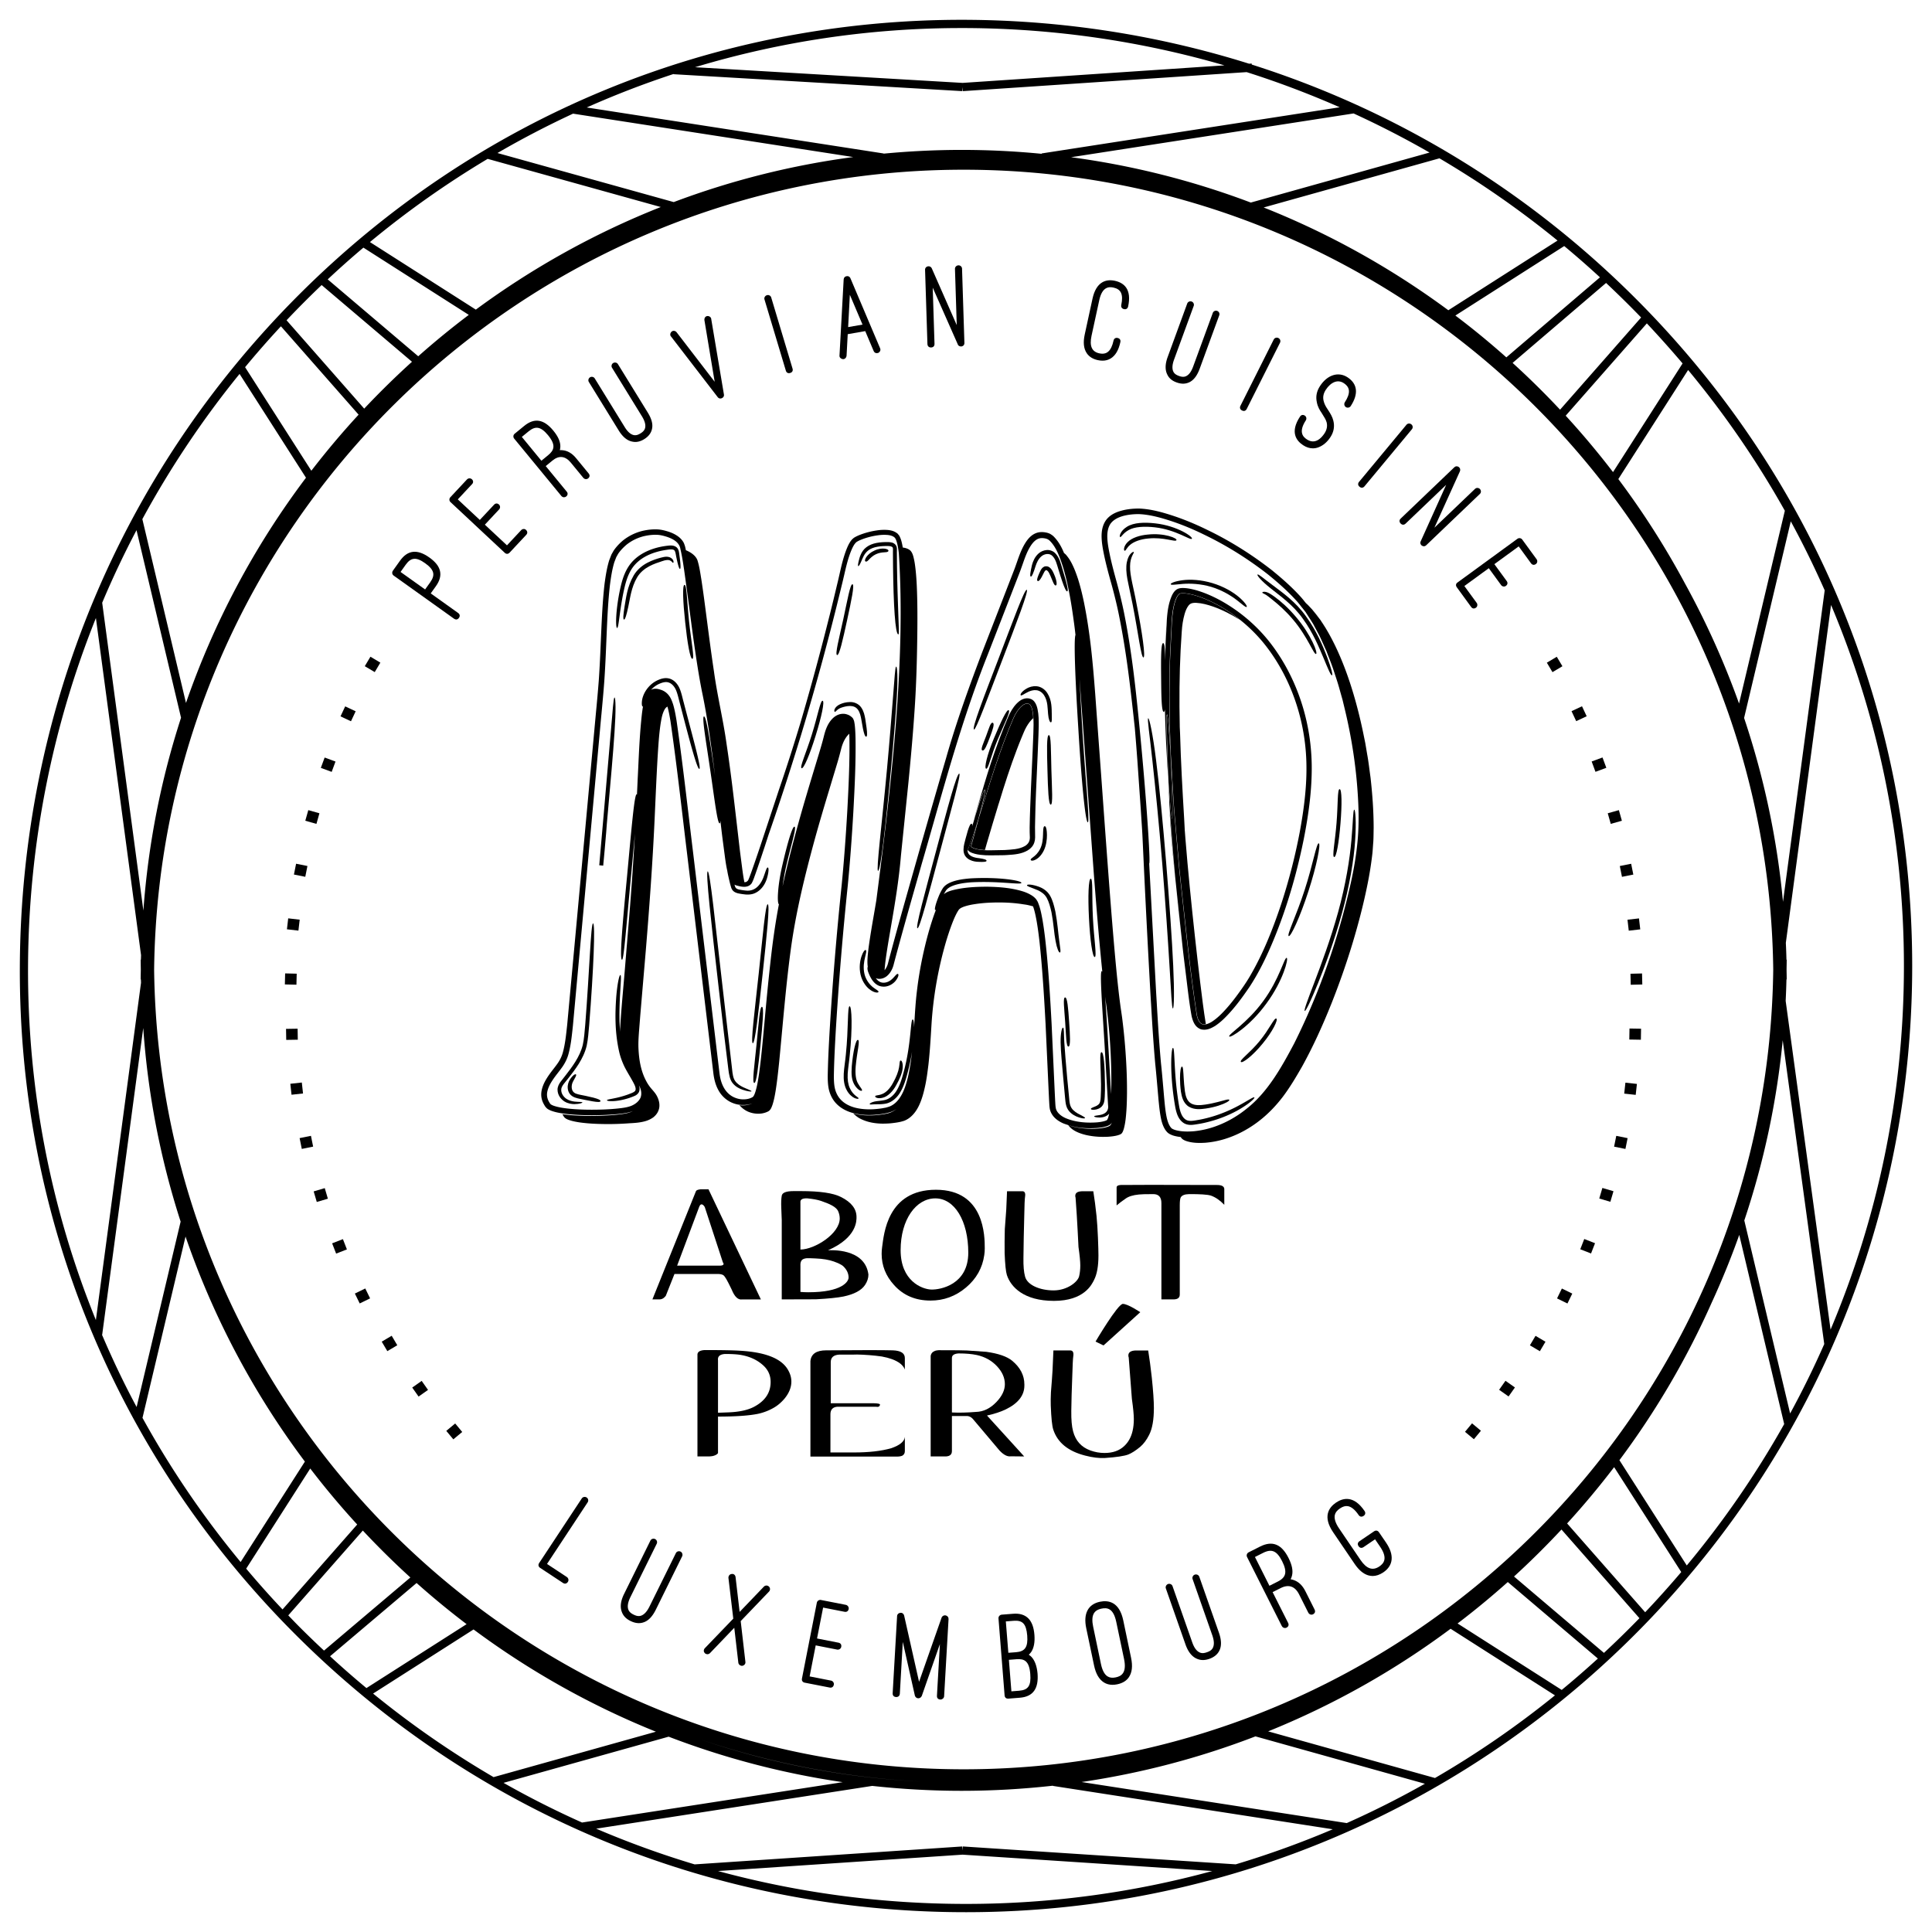 <?xml version="1.0" encoding="UTF-8"?>
<svg data-bbox="5.776 5.768 551.284 551.292" viewBox="0 0 562.83 562.82" height="562.82" width="562.83" xmlns="http://www.w3.org/2000/svg" data-type="shape">
    <g>
        <path d="M385.04 181.18c1.73 2.51 3.93 6.46 6.1 11.82-1.94-4.84-4.18-9.19-6.7-12.7.21.27.41.56.6.88z"/>
        <path d="M383.85 179.55c.18.22.37.46.57.72-.72-1-1.45-1.94-2.22-2.79-.62-.7-1.28-1.39-1.96-2.08.03.03.05.07.08.1l.71.74c.75.8 1.1 1.16 1.17 1.24.05.07.27.33.74.93.25.3.55.69.91 1.14z"/>
        <path d="M344.27 183.99c.1-1.77.37-3.52.85-5.18.25-.83.56-1.65 1.08-2.34.25-.34.61-.64 1.03-.74.21-.05.42-.1.63-.1.21-.01.43-.03.64-.01 1.69.09 3.32.55 4.87 1.08 2.86 1.01 5.49 2.38 7.9 3.93-.92-.74-1.86-1.44-2.81-2.09 0 0-.01 0-.01-.01-1.14-.78-2.3-1.5-3.47-2.15-2.36-1.3-4.8-2.38-7.29-3.05-.62-.16-1.25-.3-1.88-.39-.63-.09-1.27-.16-1.88-.03-.31.06-.55.28-.73.53-.18.25-.33.53-.46.81-.26.56-.45 1.16-.6 1.75-.63 2.38-.72 4.79-.83 7.12-.12 2.33-.23 4.59-.34 6.79-.25 4.39-.25 8.53-.27 12.39 0 6.2.15 11.67.31 16.37l.06.83c.23 3.79.45 7.56.68 11.31.17 3.76.54 7.48.86 11.18.33 3.7.65 7.39.97 11.05 1.6 14.62 2.99 28.93 5.11 42.7.13.48.24.97.47 1.42.21.44.51.88.95 1.1.37.17.79.17 1.18.09-.66-3.95-1.13-8.02-1.65-12.16-.54-4.43-1.05-8.97-1.56-13.58-1-9.23-1.99-18.8-2.77-28.61l-.15-2h-.01c-.01-.15-.02-.31-.02-.49-.05-1.01-.1-2.01-.16-3.02-.5-8.34-.96-16.51-1.19-24.77-.03-.57-.05-1.15-.08-1.72-.01-.11-.01-.22-.02-.34h.01c-.17-7.69-.11-15.15.25-22.29.1-1.82.2-3.61.33-5.38z"/>
        <path d="m262.62 326.8-.45.12c.04-.01.08-.01.12-.02.11-.03.21-.07.33-.1z"/>
        <path d="M311.13 327.82c.03.04.06.08.09.13-.03-.04-.05-.08-.09-.13.01 0 .01 0 0 0z"/>
        <path d="m282.19 247.96-.1.33c.03-.1.06-.22.1-.33z"/>
        <path d="M282.94 246.51c.05.24.33.37.55.49.96.4 2.02.52 3.05.6.13.01.26.02.39.02.16-.58.33-1.15.49-1.73 1.18-4.04 2.36-7.96 3.51-11.72l.03-.09h.01c1.7-5.63 3.42-10.88 5.19-15.54.46-1.23.93-2.41 1.4-3.55.49-1.13.89-2.26 1.47-3.26.55-.95 1.18-1.82 1.95-2.5-.01-.21-.01-.43-.02-.65-.07-.81-.19-1.62-.43-2.38-.15-.37-.31-.75-.61-1-.31-.23-.75-.26-1.11-.16-.75.23-1.34.8-1.83 1.38-.5.59-.91 1.23-1.27 1.89-.36.66-.63 1.36-.92 2.04-.28.68-.56 1.36-.84 2.02-2.15 5.36-3.81 10.31-5.22 14.68-.94 2.97-1.79 5.65-2.55 8.03-.34 1.08-.67 2.1-.97 3.05l-.09.32c-.51 1.95-1.03 3.88-1.56 5.79l-.42 1.52c-.07.25-.17.51-.2.75zm.54.28 1.15-3.93c-.39 1.33-.77 2.64-1.16 3.94.01 0 .01-.01.01-.01z"/>
        <path d="M326.59 294.37c-.03-.17-.05-.36-.08-.53.05.33.07.5.08.53 0 0 .01.1.04.27-.02-.09-.03-.18-.04-.27z"/>
        <path d="M326.58 330.43c0-.01.01-.01 0 0 .02-.01.04-.04.06-.05-.02.01-.04.03-.06.05z"/>
        <path d="M188.18 326.56c.78-.24 1.51-.6 2.17-1.08.63-.51 1.16-1.15 1.45-1.91.64-1.53.19-3.27-.63-4.63-.43-.69-.98-1.28-1.51-1.9-.52-.63-.98-1.3-1.36-2.02-1.57-2.87-2.13-6.15-2.29-9.37-.09-1.62.01-3.23.12-4.84l.38-4.82c.54-6.42 1.09-12.81 1.63-19.17 1.05-12.73 1.97-25.38 2.55-37.92.29-6.27.54-12.52.91-18.74.2-3.11.39-6.21.84-9.28.26-1.51.48-3.1 1.32-4.43.18-.25.41-.45.67-.61.01.02.01.04.02.06.38 1.33.63 2.77.87 4.16l.01.08c1.35 9.31 2.5 18.98 3.61 28.33.39 3.29.79 6.69 1.2 10.04l7.68 64.16c.25 2.07.77 3.75 1.59 5.14.56.98 1.33 1.83 2.21 2.49.62.46 1.29.84 2 1.09.89.34 1.82.51 2.76.51h.13c.97 0 1.87-.16 2.67-.49-1 .5-2.35.74-3.77.55.66.76 1.47 1.4 2.39 1.83 1.3.59 2.76.78 4.17.58.69-.13 1.38-.33 1.99-.7.58-.41.83-1.13 1.07-1.78.44-1.35.7-2.75.93-4.14.44-2.8.74-5.6 1.03-8.4 1.09-11.19 1.95-22.26 3.43-33.11 1.5-10.84 4.1-21.33 6.89-31.56 1.41-5.11 2.91-10.16 4.43-15.16.75-2.5 1.51-4.99 2.25-7.47.37-1.24.7-2.49 1.02-3.74.31-1.25.76-2.48 1.51-3.54.25-.36.55-.71.89-1.01v.08c.02.38.03.76.04 1.18.11 6.93-.23 14.02-.62 21.28-.45 7.79-.98 14.79-1.62 21.4a973.3 973.3 0 0 0-3.53 42.75c-.19 3.36-.39 6.98-.49 10.65-.01.23-.01.45-.02.68-.04 1.53-.09 3.11.14 4.77.29 2.03 1.18 3.86 2.52 5.15.66.65 1.44 1.2 2.32 1.65.81.42 1.72.75 2.71.99 1.66.4 3.45.55 5.49.45.88-.05 1.79-.14 2.71-.28l1.34-.25c.15-.05.3-.09.45-.13.32-.09.65-.18.96-.31.5-.21.96-.47 1.38-.77-.84.68-1.8 1.16-2.91 1.38-3.03.61-6.65.8-9.7-.08.67.71 1.46 1.3 2.35 1.7 1.94.93 4.11 1.27 6.23 1.29 1.06-.01 2.12-.05 3.17-.2 1.05-.12 2.09-.31 3.09-.64 1.98-.77 3.37-2.51 4.26-4.36.9-1.87 1.42-3.88 1.85-5.88.43-2 .68-4.03.93-6.03.45-4.02.67-8 .91-11.93.5-7.85 1.84-15.42 3.82-22.56.49-1.79 1.05-3.54 1.65-5.26.62-1.71 1.26-3.42 2.16-4.97.13-.18.23-.39.38-.56.15-.17.34-.29.53-.42.4-.21.81-.38 1.24-.51.85-.27 1.72-.45 2.59-.59 1.74-.28 3.49-.43 5.22-.49 2.97-.1 5.9.01 8.75.44.04.01.08.01.12.02.44.07.88.12 1.31.2.6.12 1.2.27 1.8.44.01.02.01.04.02.05.49 1.36.79 2.95 1.03 4.25.59 3.41.95 6.92 1.23 9.95.64 6.95 1.05 14 1.37 19.97l.91 19.84.12 2.47.07 1.24c.03.43.06.85.16 1.36.21.91.73 1.81 1.47 2.52.61.59 1.35 1.08 2.28 1.51.35.15.71.27 1.07.39 2.04.72 4.24 1.09 6.79 1.09.7 0 1.43-.03 2.19-.08.8-.08 1.66-.18 2.57-.45.23-.07.46-.15.68-.25.09-.04.19-.1.29-.15l.08-.05c.14-.09.3-.24.42-.36.09-.11.16-.21.22-.32-.19.48-.4.8-.63.95-1.59 1.02-7.79 1.37-12.08-.19.53.75 1.28 1.33 2.07 1.75.98.53 2.04.86 3.09 1.12 2.11.48 4.22.61 6.23.52 1.01-.06 2-.16 2.94-.41.45-.14.96-.27 1.27-.62.3-.37.44-.84.58-1.28.5-1.81.63-3.63.76-5.35.12-1.73.15-3.39.17-4.98.02-3.17-.07-6.05-.21-8.61-.27-5.13-.68-9.04-.99-11.65-.07-.6-.14-1.12-.2-1.58.05.36.1.71.15 1.08-.21-1.65-.37-2.71-.44-3.17.01.04.01.09.02.13l-.06-.4s-.42-2.7-.98-7.96c-.56-5.25-1.25-13.05-2.05-23.21-.8-10.16-1.71-22.68-2.77-37.37-.54-7.34-1.12-15.23-1.73-23.64-.65-8.4-1.39-17.34-3.26-26.6-.48-2.31-1.04-4.64-1.77-6.95-.39-1.15-.79-2.3-1.3-3.42-.5-1.11-1.08-2.22-1.87-3.17-.24-.36-.55-.65-.89-.9-.01-.03-.02-.05-.03-.08-.69-1.68-1.57-3.3-2.96-4.72-.29-.3-.67-.54-1.04-.77-.4-.2-.87-.35-1.25-.41-.92-.18-1.76-.16-2.52.06-1.77.53-2.85 1.97-3.59 3.18-1.07 1.79-1.73 3.69-2.37 5.53-.29.83-.59 1.7-.92 2.52l-3.06 7.9c-2.04 5.25-4.06 10.46-6.07 15.63-3.49 9.19-7.47 20.05-10.56 30.96-2.59 8.82-5.28 18.15-8.72 30.24-.51 1.81-1.02 3.6-1.53 5.4-2.32 8.19-4.51 15.92-6.57 23.76-.2.92-.55 1.68-1.02 2.26l-.06.06c.05-.77.13-1.55.22-2.32.43-3.39 1.03-6.77 1.61-10.18 1.18-6.82 2.34-13.74 2.93-20.82.72-7.07 1.46-14.23 2.2-21.48.71-7.25 1.37-14.6 1.85-22.05.49-7.45.66-15 .74-22.63.03-3.82.02-7.66-.13-11.51-.07-1.93-.19-3.86-.4-5.79-.11-.96-.23-1.93-.44-2.87-.21-.93-.42-1.95-1.12-2.63-.6-.51-1.38-.74-2.16-.84 0-.02-.01-.04-.01-.06-.08-.48-.17-.93-.27-1.35-.12-.52-.27-.99-.45-1.43-.04-.08-.08-.16-.11-.24-.07-.16-.14-.32-.27-.48-.06-.06-.12-.14-.17-.21-.13-.16-.25-.32-.42-.42-.96-.72-2.06-.88-2.91-.94-.96-.05-1.92-.01-2.84.13-1.88.27-3.67.75-5.32 1.42-.47.2-.86.38-1.27.63-.18.09-.36.25-.53.4l-.1.08c-.13.13-.23.26-.34.39-.05.06-.1.12-.15.19-.56.8-.93 1.65-1.25 2.46-.93 2.38-1.48 4.82-2.01 7.17-.21.92-.42 1.87-.65 2.79-.73 3.08-1.52 6.36-2.32 9.54a779.364 779.364 0 0 1-8.47 31.18c-1.79 5.92-3.83 12.39-6.24 19.41l-.6 1.82-2.25 6.79-2.39 7.22-.06.18c-.91 2.7-1.85 5.49-2.86 8.3l-.09.23c-.23.63-.47 1.29-.72 1.78-.14.15-.29.29-.46.4-.15.06-.33.1-.54.12h-.06c-.27-1.27-.44-2.55-.62-3.84-.22-1.72-.45-3.44-.67-5.17-.4-3.46-.8-6.92-1.21-10.4-.8-6.95-1.65-13.95-2.71-20.95-.97-7.02-2.69-13.95-3.66-21.05-1.07-7.08-1.94-14.23-2.9-21.41-.24-1.79-.5-3.59-.77-5.38-.3-1.79-.54-3.6-1.06-5.34-.23-.88-.87-1.6-1.58-2.14-.57-.43-1.21-.77-1.87-1.04 0-.02-.01-.05-.01-.07-.05-.23-.09-.46-.15-.69-.05-.25-.13-.54-.25-.85-.08-.24-.19-.56-.39-.85-.28-.47-.67-.91-1.23-1.38-.87-.68-1.89-1.2-3.11-1.59-1.02-.31-2.13-.62-3.41-.64-1.13-.03-2.28.07-3.44.3-2.29.44-4.47 1.45-6.31 2.91-1 .84-1.79 1.68-2.44 2.56-.25.31-.45.68-.65 1.04-.1.17-.2.35-.3.53l-.65 1.67c-.7 2.28-1.05 4.63-1.35 6.85-.55 4.72-.77 9.64-.97 13.98-.04.82-.07 1.64-.11 2.47-.16 3.85-.33 7.84-.61 11.79-.24 3.15-.54 6.4-.84 9.54-.15 1.64-.31 3.33-.46 5.01l-7.9 85.71-.09.81c-.26 2.42-.54 4.92-1.17 7.21-.34 1.22-.88 2.32-1.72 3.46-.32.44-.64.86-.99 1.31-.51.66-1.03 1.34-1.52 2.06-.74 1.1-1.54 2.44-1.91 4.05-.19.82-.21 1.66-.06 2.42.12.65.38 1.31.76 1.95.05.09.1.18.16.27.15.28.57.79.96 1.01.36.22.74.39 1.12.52.77.27 1.53.44 2.18.56 1.29.23 2.66.4 4.31.51 2.69.19 5.51.22 8.64.1 1.73-.07 3.07-.17 4.35-.3l.12-.01c1.32-.15 2.67-.32 4.03-.83-.65.31-1.39.56-2.27.72-4.1.75-12.82.98-18.29.19.11.22.24.43.37.63.43.72 1.29.98 2.05 1.22.79.23 1.59.38 2.4.51 1.62.24 3.26.37 4.9.44 3.27.14 6.55.09 9.81-.16 1.61-.08 3.26-.19 4.81-.67zM322.2 292.2c.85 6.12 1.36 12.54 1.52 19.08.06 2.89.04 5.27-.06 7.44-.17-3.69-.44-8.15-.72-12.96-.35-5.94-.68-11.35-.99-15.42.08.61.15 1.24.25 1.86zm-138.17 29.9c-1.21.51-2.68.68-3.97.82-1.23.13-2.57.23-4.23.3-3.07.11-5.83.08-8.45-.1-1.57-.11-2.92-.27-4.12-.49-.79-.15-1.4-.31-1.92-.49-.26-.09-.52-.2-.78-.36-.21-.15-.25-.18-.45-.51-.7-1.07-.92-2.2-.64-3.37.23-1.04.76-2.14 1.67-3.47.44-.66.93-1.29 1.44-1.95.34-.44.7-.91 1.04-1.38.91-1.23 1.61-2.64 1.97-3.97.68-2.46.94-4.92 1.2-7.3.04-.34.07-.68.11-1.02.25-2.74.5-5.46.75-8.18l7.1-77.54c.15-1.67.3-3.37.46-5 .29-3.15.6-6.4.83-9.6.28-4 .45-8.01.61-11.88.03-.81.07-1.62.1-2.42.19-4.32.41-9.21.95-13.86.27-2.05.61-4.41 1.27-6.56l.57-1.48c.11-.17.2-.34.29-.51.15-.27.3-.54.5-.8.57-.77 1.28-1.52 2.18-2.29 1.64-1.31 3.59-2.21 5.64-2.61 1.04-.21 2.09-.31 3.1-.28.8 0 1.74.18 2.98.57 2.45.8 3.75 1.98 3.99 3.59.48 2.03.8 4.16 1.1 6.22.54 3.8 1.04 7.6 1.53 11.28.6 4.57 1.17 8.9 1.82 13.23.48 3.23 1.14 7.47 2.01 11.67.67 3.25 1.27 6.71 1.95 11.21.63 4.24 1.18 8.39 1.67 12.34-.08-.57-.17-1.14-.25-1.72-1.26-8.6-2.31-15.57-2.97-15.48-.66.1.57 7.04 1.83 15.64 1.26 8.6 2.08 15.61 2.74 15.51.13-.02.19-.3.21-.79.24 2.08.47 4.11.74 6.13l.65 4.93.05.34c.15 1.04.32 2.1.56 3.16.07.47.18 1.02.32 1.66.23.98.44 2.03.87 3.4.13.35.39.77.77 1.04.37.27.78.41 1.16.51.77.16 1.44.26 2.25.34.79.06 1.63.01 2.39-.27.76-.28 1.39-.72 1.9-1.21 1.03-.99 1.57-2.17 1.88-3.13.59-1.95.58-3.18.29-3.25-.35-.09-.65 1.12-1.29 2.87-.34.86-.83 1.85-1.67 2.67-.84.84-2.01 1.33-3.41 1.18-.68-.06-1.45-.18-2.06-.31-.63-.16-.95-.38-1.12-.86-.06-.19-.11-.38-.17-.57.11.07.22.13.35.17.13.05.3.1.38.12l.26.07c.37.1.8.2 1.26.25.38.04.89.07 1.44-.08.55-.14 1.06-.51 1.35-.97.35-.67.55-1.22.74-1.76.06-.17.12-.35.19-.53 1.02-2.86 1.95-5.67 2.85-8.39l1.13-3.48c.31-.89.62-1.77.92-2.66 2.91-8.44 5.81-17.42 8.63-26.67a766.02 766.02 0 0 0 11.77-43.37c.24-.93.45-1.88.67-2.8.53-2.32 1.08-4.72 1.97-6.96.28-.7.64-1.51 1.1-2.16.05-.05.1-.11.14-.17.07-.09.13-.17.2-.23.04-.03.08-.07.12-.1.08-.07.15-.14.28-.2.27-.17.62-.34 1.08-.53 1.52-.62 3.24-1.08 4.98-1.31.82-.12 1.68-.16 2.55-.11.91.05 1.67.28 2.15.65.49.33.73 1.25.92 1.99.18.76.32 1.64.44 2.66 2.05 31.08-2.11 66.99-6.54 101.1-.23 1.41-.48 2.85-.72 4.24-.56 3.22-1.13 6.54-1.58 9.91l-.04.38c-.12 1.07-.25 2.18-.26 3.33 0 .51.02 1.02.1 1.53-.01.03-.02.05-.03.08-.12.4-.03.99.2 1.58.22.58.5 1.25.96 1.98.45.71 1.13 1.52 2.17 1.93 2.18.78 4.07-.51 4.82-1.48.81-1.03.96-1.82.69-1.97-.3-.17-.71.44-1.47 1.23-.38.38-.88.8-1.51 1.06s-1.42.36-2.11.09c-.58-.24-1.02-.67-1.38-1.16.31.12.64.2.96.2h.07c.76 0 1.53-.28 2.18-.8 1-.83 1.71-2.08 2.06-3.63 2.06-7.77 4.26-15.54 6.6-23.76.5-1.77 1.01-3.54 1.51-5.32 1.16-3.96 2.32-8.05 3.45-12 4.56-16.03 9.28-32.61 15.82-49.05l6.07-15.61c1.02-2.63 2.04-5.27 3.07-7.92.34-.85.64-1.73.94-2.57.65-1.86 1.26-3.63 2.21-5.19.82-1.36 1.71-2.18 2.62-2.44.49-.14 1.08-.15 1.74-.02.34.06.55.15.78.25l.11.07c.19.12.4.25.57.45 1.81 1.81 2.85 4.71 3.68 7.28 1.77 5.71 2.66 11.81 3.37 17.07.13 1 .25 2 .36 2.99-.53 1.28-.08 13.02.83 27.3.9 15.12 2.06 27.37 2.77 27.29.62-.06-.71-12.25-1.62-27.36-.33-5.29-.58-10.22-.8-14.41.05.64.1 1.28.14 1.89.39 5.33.79 10.7 1.18 16.1l2.84 38.73c.51 6.64.99 12.63 1.53 18.75l.15 1.62c.25 2.71.51 5.47.8 8.24-.05-.13-.11-.21-.16-.2-.67.03.15 10.26.9 22.89.36 6.32.69 12.03.93 16.17.28 2.02-1.28 2.64-2.31 2.84-1.06.19-1.74.23-1.74.41 0 .15.62.36 1.83.33.6-.04 1.4-.17 2.16-.75.14-.1.27-.23.39-.37-.08.36-.17.72-.27 1.06-.09.31-.24.62-.36.78-.02.01-.03.02-.04.04 0 .01-.01.01-.01.01-.03.01-.05.03-.08.04-.03.02-.06.04-.1.05-.15.07-.31.12-.47.17-.59.18-1.3.3-2.23.39-2.46.18-6.05.11-9.19-1.26-.9-.41-2.46-1.32-2.8-2.86l-.08-.5-.05-.6-.07-1.22-.12-2.46-.91-19.85c-.32-5.98-.73-13.04-1.38-20.04-.31-3.2-.66-6.62-1.25-10.09l-.06-.33c-.29-1.55-.58-3.15-1.24-4.77-.08-.23-.2-.46-.35-.67-.16-.28-.32-.48-.48-.63-.31-.33-.67-.62-1.15-.91-.73-.44-1.54-.81-2.5-1.11-3.55-1.09-7.21-1.29-10.32-1.35-3.31.01-6.87.15-10.39 1.09-.42.13-.87.27-1.32.49-.26.12-.48.25-.69.4-.09.06-.19.15-.28.24.2-.37.41-.74.64-1.11.35-.52.99-.96 1.74-1.28 1.53-.65 3.45-.94 5.45-1.1 8.11-.46 14.67.8 14.78.16.12-.67-6.56-1.79-14.86-1.31-2.07.17-4.07.44-5.83 1.19-.87.38-1.7.91-2.23 1.73-.45.72-.77 1.38-1.05 2.02-1.06 2.55-1.41 4.16-1.13 4.27.06.03.14-.03.23-.12-.39 1-.77 2.06-1.16 3.28-.99 3.04-1.86 6.33-2.67 10.05-.75 3.49-1.33 6.95-1.72 10.29-.4 3.22-.59 6.52-.78 9.71l-.04.7c-.01.11-.02.22-.02.33-.02-1.49-.17-2.36-.39-2.36-.7-.03-.4 6.97-2.62 15.25-.54 2.07-1.15 3.99-2.09 5.49-.92 1.52-2.19 2.45-3.42 2.73-1.24.28-2.45.27-3.26.52-.82.22-1.21.54-1.14.69.07.16.5.08 1.26.05.76-.07 1.87.07 3.38-.2 1.53-.28 3.15-1.48 4.16-3.17 1.05-1.67 1.68-3.72 2.22-5.8.58-2.17 1-4.25 1.3-6.15-.11.98-.23 1.97-.37 2.96-.25 1.58-.53 3.36-.98 5.05-.39 1.48-.9 3.19-1.77 4.69-.88 1.56-2.03 2.67-3.32 3.21-.22.09-.45.15-.67.22-.14.04-.29.08-.43.13l-1.25.23c-.86.13-1.72.21-2.54.26-1.84.09-3.52-.05-5-.4-1.74-.42-3.21-1.18-4.24-2.2-1.09-1.06-1.8-2.52-2.04-4.23-.21-1.47-.16-3.12-.12-4.72l.01-.42c.11-3.63.3-7.24.49-10.59.86-14.24 2.05-28.61 3.52-42.69.64-6.63 1.17-13.66 1.62-21.47.41-7.58.74-14.43.63-21.42-.02-.98-.06-1.87-.12-2.7-.04-.52-.08-.96-.14-1.38-.02-.12-.04-.23-.06-.34-.05-.35-.11-.72-.42-1.28a.955.955 0 0 0-.24-.29c-.03-.02-.06-.05-.09-.08-.03-.02-.05-.05-.08-.07-.08-.07-.16-.15-.25-.2-.25-.19-.49-.33-.74-.42-.55-.23-1.12-.34-1.66-.3-1.38.06-2.39.87-2.87 1.35-1.45 1.45-2.08 3.31-2.53 5.1-.41 1.66-.91 3.37-1.41 5.01l-.01.04c-.3.99-.6 1.98-.9 2.96-1.71 5.65-3.49 11.5-5.08 17.26-1.96 7.05-3.45 13-4.65 18.55.24-1.76.57-3.84 1.09-6.07 1.43-6.2 3.06-11.15 2.38-11.32-.61-.16-2.06 4.81-3.5 11.07-1.42 6.04-1.63 11.17-1.04 11.54-1 5.24-1.82 10.89-2.5 17.18-.66 5.82-1.2 11.7-1.72 17.4-.1 1.04-.19 2.08-.29 3.12l-.01.07c-.31 3.32-.63 6.74-1.06 10.08-.2 1.51-.44 3.28-.8 4.97-.16.72-.36 1.56-.65 2.32-.14.38-.31.7-.47.89-.05.09-.4.28-.74.42-.59.24-1.3.37-2.05.37h-.14c-.74 0-1.49-.14-2.18-.41-1.38-.49-2.57-1.51-3.35-2.86-.7-1.18-1.15-2.64-1.36-4.45l-7.68-64.19a2991 2991 0 0 1-1.21-10.1c-1.11-9.32-2.25-18.96-3.61-28.34l-.04-.23c-.25-1.49-.52-3.03-.98-4.55l-.06-.17c-.26-.74-.53-1.51-1.05-2.22a4.783 4.783 0 0 0-2.25-1.73c-.07-.02-.13-.04-.19-.06-.35-.11-.72-.23-1.15-.28-.34-.04-1.01-.07-1.64.25l-.09.06c.04-.04.07-.09.12-.13.58-.61 1.32-1.19 2.21-1.6.88-.4 1.95-.74 2.84-.42.93.31 1.71 1.2 2.16 2.3.46 1.1.73 2.44 1.09 3.76 2.76 10.65 5.03 19.27 5.67 19.1.65-.17-1.79-8.74-4.56-19.39-.37-1.32-.61-2.64-1.14-3.93-.53-1.28-1.49-2.48-2.86-2.94-1.43-.45-2.7.03-3.71.49a8.01 8.01 0 0 0-2.51 1.91c-1.28 1.45-1.81 3-1.93 4.05-.13 1.07.04 1.66.19 1.65.05 0 .09-.05.13-.14-.15.8-.25 1.59-.35 2.37v.03c-.57 5.1-.81 10.22-1.04 15.17-.06 1.22-.11 2.43-.18 3.65-.06 1.53-.14 3.06-.21 4.59-.03-.06-.06-.1-.09-.11-.67-.07-1.57 10.73-2.81 24.04-1.27 13.3-2.23 24.13-1.45 24.17.55.01 1.32-10.75 2.59-24.07.43-4.65.85-8.98 1.17-12.66-.4 7.04-.86 14.01-1.4 20.84-.49 6.05-.99 12.05-1.48 18.02-.15 1.84-.31 3.71-.47 5.51-.35 4.02-.72 8.19-.96 12.31-.01.36 0 .69 0 1.03-.33-3.81-.18-7.3-.07-10.01.21-4 .48-6.48.14-6.53-.31-.05-.88 2.41-1.21 6.45-.28 4.03-.53 9.71.84 15.84.34 1.53.89 3 1.53 4.35.66 1.33 1.41 2.53 2.06 3.67.62 1.13 1.35 2.3 1.21 3.09-.03.69-1.28 1.03-2.16 1.39-3.7 1.34-6.2 1.33-6.18 1.71-.02.28 2.6.6 6.55-.7.49-.17.98-.35 1.53-.59.53-.22 1.27-.78 1.39-1.62.09-.52 0-.99-.14-1.43.67 1.18.84 2.45.48 3.49-.4.97-1.29 1.84-2.6 2.41z"/>
        <path d="M322.16 151.59c-.9 1.31-1.31 2.96-1.24 5.04.06 1.68.36 3.28.66 4.77.63 3.09 1.48 6.16 2.24 8.87.82 2.97 1.49 5.73 2.05 8.42 2.25 11 3.37 21.12 4.36 30.05l.02.18c.11 1.06.23 2.11.34 3.13.26 3.08.51 6.25.75 9.51l1 14.4.18 2.77c.11 1.65.23 3.36.31 5.09l.12 2.54a4275.363 4275.363 0 0 0 2.18 42.84c.06 1.04.12 2.09.19 3.14.33 5.66.68 11.52 1.22 17.52.26 2.49.47 4.95.7 7.55.09 1.07.19 2.14.28 3.22l.01.07c.18 1.79.36 3.64.77 5.51.21.87.51 1.88 1.12 2.84.09.16.21.31.33.45.06.07.11.14.17.21.19.22.48.46.75.61.48.27.98.47 1.51.6.57.15 1.13.24 1.69.31.03 0 .06.01.08.01.12.16.24.32.38.47.33.32.77.52 1.2.68 1.77.6 3.68.63 5.52.52 1.85-.14 3.67-.48 5.43-1 3.52-1.04 6.8-2.74 9.69-4.88 2.9-2.13 5.4-4.71 7.54-7.51 2.12-2.81 3.89-5.82 5.6-8.8 3.33-6.02 6.07-12.15 8.5-18.2 2.41-6.05 4.49-12.03 6.26-17.89 1.76-5.86 3.23-11.58 4.34-17.15.56-2.78 1-5.53 1.32-8.23.18-1.35.22-2.7.34-4.02.08-1.33.07-2.65.1-3.94 0-5.2-.39-10.15-.91-14.8-.33-2.32-.57-4.58-.98-6.76-.18-1.09-.36-2.16-.54-3.21-.21-1.05-.42-2.08-.63-3.09-1.68-8.09-3.78-14.92-5.95-20.32-2.18-5.39-4.38-9.36-6.11-11.89-.39-.66-.83-1.18-1.19-1.63-.36-.46-.66-.84-.91-1.15-.47-.6-.68-.87-.73-.93-.07-.07-.42-.44-1.18-1.23-.18-.19-.39-.41-.62-.64.16.2.31.41.46.62l-.1-.12c-.22-.27-.44-.54-.65-.81-.14-.19-.29-.37-.44-.56-.12-.15-.25-.3-.38-.45-.13-.16-.26-.31-.4-.46-2.84-3.14-6.01-5.82-8.46-7.81-5.92-4.61-12.22-8.54-18.72-11.67-3.27-1.61-6.56-2.98-9.79-4.06-3.18-1.05-6.61-2.04-10.12-2.17h-.19c-.28 0-.55.01-.82.02-1.48.06-2.86.25-4.17.62-2.09.57-3.55 1.5-4.48 2.8zm9.57-1.82c3.32.12 6.75 1.13 9.66 2.09 3.16 1.06 6.38 2.4 9.59 3.99 6.4 3.09 12.59 6.96 18.4 11.49 2.4 1.95 5.5 4.58 8.26 7.63.42.44.79.92 1.16 1.39.2.26.41.53.63.79l.88 1.11.77 1.2c.18.29.37.58.56.87.33.51.66 1.03.97 1.55.45.85.91 1.7 1.36 2.56.48.85.89 1.76 1.27 2.62l1.2 2.68c.24.66.5 1.32.75 1.96.46 1.17.93 2.37 1.32 3.59.13.4.26.79.39 1.19.49 1.47.99 3 1.4 4.53.27.97.55 1.94.82 2.91l.71 2.95c1.95 8.15 3.2 16.38 3.71 24.45.31 4.61.33 8.73.04 12.61-.3 3.91-.93 8.05-1.92 12.64-3.68 16.72-9.27 32.66-16.62 47.37-3.87 7.33-7.85 14.3-13.82 19.01-3.03 2.46-6.36 4.29-9.88 5.44-1.82.59-3.64.97-5.41 1.15-2.11.19-3.85.1-5.32-.28-.37-.09-.75-.24-1.09-.42-.16-.1-.24-.15-.33-.26-.04-.06-.09-.12-.14-.18-.08-.09-.15-.18-.21-.29-.37-.58-.65-1.32-.9-2.32-.4-1.77-.58-3.67-.74-5.35-.1-1.07-.19-2.13-.28-3.19-.22-2.5-.44-5.08-.71-7.58-.54-5.91-.89-11.75-1.22-17.39-.06-1.07-.13-2.14-.19-3.2-.48-8.9-.94-17.39-1.37-25.42l-.63-11.63-.02-.47c.06-.05.11-.33.08-1.81-.01-.32-.02-.69-.04-1.14-.02-.6-.06-1.33-.1-2.2-.13-2.62-.42-7.28-.99-14.59-.59-7.45-1.29-15.21-2.07-23.04-.87-8.48-1.95-19.03-4.23-30.4-.55-2.69-1.24-5.55-2.04-8.52-.78-2.83-1.58-5.75-2.19-8.78-.34-1.68-.57-3.09-.62-4.49-.05-1.7.27-3.06.95-4.04 1.77-2.42 5.9-2.78 8.2-2.78z"/>
        <path d="M288.93 249.23c.77.01 1.55 0 2.34-.02-.31 0-.61 0-.92.01-.47-.01-.94 0-1.42.01z"/>
        <path d="M301.31 245.45c.16-.48.24-.98.24-1.48-.02-.38-.01-.77-.01-1.15-.04-1.22-.02-2.51.02-3.81.04-2.8.14-5.55.25-8.26.17-3.81.33-7.53.49-11.14.07-1.81.15-3.59.22-5.34.08-1.75.12-3.48.05-5.17-.04-.85-.14-1.68-.31-2.5-.17-.81-.44-1.61-.96-2.24-.51-.64-1.34-.96-2.13-.94-.8.02-1.56.34-2.18.82-1.25.96-2.12 2.28-2.82 3.61-.34.67-.61 1.37-.9 2.05-.3.68-.56 1.36-.84 2.02-3.92 9.85-6.23 18.28-7.94 24.4.19-.61.38-1.22.58-1.84.35-1.05.7-2.09 1.09-3.11.1-.26.2-.51.32-.76.06-.12.12-.25.19-.37.04-.06.07-.12.13-.17.02-.02.07-.06.12-.04.05.03.05.07.06.11.03.56-.11 1.09-.2 1.63-.39 1.91-.89 3.77-1.38 5.62.92-2.91 2.02-6.38 3.28-10.36 1.4-4.37 3.06-9.32 5.21-14.68.28-.67.56-1.34.84-2.02.29-.68.56-1.38.92-2.05.36-.66.78-1.31 1.28-1.9.5-.58 1.09-1.16 1.86-1.39.38-.1.83-.08 1.16.17.33.26.48.65.63 1.02.25.77.36 1.58.43 2.4.12 1.64.11 3.31.03 5-.24 6.79-.65 14.03-.92 21.66-.07 1.91-.13 3.84-.16 5.79-.01.98.01 1.96.06 2.95 0 .5-.1 1-.36 1.44-.26.43-.64.79-1.07 1.04-1.78 1.01-3.89 1.02-5.9 1.17-.4.02-.8.02-1.2.02-.88.04-1.73.05-2.57.05-.8.02-1.6.03-2.4-.04-1.03-.08-2.09-.2-3.07-.61-.22-.12-.51-.24-.58-.53.03-.28.13-.51.19-.77l.42-1.52c.42-1.52.83-3.06 1.24-4.61-1.44 4.6-2.47 7.39-2.87 7.93.19.25.43.46.7.62.46.27.97.42 1.48.57 1.03.27 2.09.35 3.14.42 1.05.05 2.11 0 3.15 0 1.05-.02 2.09.01 3.13-.08 2.05-.12 4.18-.29 5.95-1.35.89-.52 1.6-1.32 1.91-2.28z"/>
        <path d="M284.13 237.47c.65-2.32 1.38-5.01 2.26-8.02-.01.03-.02.06-.03.1-1.04 3.47-1.9 6.53-2.61 9.1.14-.39.26-.78.38-1.18z"/>
        <path d="m361.58 180.88.26.2-.15-.12a.444.444 0 0 1-.11-.08z"/>
        <path d="M344.17 273.23c-.54-5.12-1.09-10.27-1.64-15.48.48 4.88 1.03 10.05 1.64 15.48z"/>
        <path d="M341.52 234.27c-.1-2.8-.24-6.94-.43-12.3-.03-.85-.07-1.75-.1-2.66-.13-1.83-.26-3.66-.4-5.5l-.21-2.85-.15-1.43c-.06-.45-.1-1-.24-1.36-.1.31-.09.78-.1 1.16l-.01 1.22c0 .82.03 1.64.05 2.46.1 5 .29 9.97.48 14.91.19 2.48.37 4.55.49 6.18.22 2.92.46 4.46.56 4.4.1.05.16-1.44.06-4.23z"/>
        <path d="M340.32 227.19v-.09c-.02-.24-.04-.5-.05-.75.02.29.03.57.05.84z"/>
        <path d="M356.05 175.2c-2.46-1.38-4.99-2.51-7.58-3.26-1.3-.35-2.61-.64-3.93-.64-.65 0-1.32.11-1.85.49s-.89.93-1.19 1.49c-1.1 2.33-1.4 4.87-1.58 7.28-.11 2.43-.22 4.8-.33 7.1-.09 1.63-.15 3.22-.2 4.79 0-.44-.01-.85-.01-1.25.04-1.16.09-2.34.16-3.55.08-1.78.17-3.62.25-5.48-.2 3.1-.33 6.1-.41 8.99-.03-2.31-.14-3.8-.52-3.81-.67-.01-.65 4.48-.6 10.02.05 5.54.11 10.03.78 10.01.13-.01.23-.18.29-.5.01-.06.02-.13.04-.2.12 5.52.36 10.39.6 14.55.1 1.82.21 3.48.32 5.03-.17-4.39-.33-8.81-.42-13.25-.02-.82-.05-1.64-.05-2.46l.01-1.22.02-.61c.04-.21-.03-.4.13-.61.19.23.15.47.21.71l.09.71.15 1.43.21 2.86c.09 1.31.19 2.61.28 3.92-.15-4.48-.29-9.64-.29-15.43.02-3.42.03-7.08.2-10.93l.06-1.46c.11-2.2.22-4.46.34-6.79v-.03c.11-2.31.2-4.72.83-7.1.16-.6.34-1.19.6-1.76.13-.28.28-.56.47-.82.17-.26.43-.5.76-.55.63-.13 1.27-.05 1.9.03.63.09 1.26.23 1.89.39 2.5.67 4.93 1.75 7.3 3.05 4.71 2.64 9.19 6.24 12.94 10.75 7.44 9.06 12.26 21.45 12.65 34.85.21 6.7-.66 13.58-1.94 20.52a168.59 168.59 0 0 1-5.43 21.03c-2.36 7.02-5.12 14.13-9.02 20.81-.97 1.67-2.07 3.28-3.22 4.86-1.14 1.59-2.34 3.14-3.65 4.61-1.31 1.47-2.71 2.9-4.4 3.96-.43.25-.88.47-1.36.61-.48.14-1.01.18-1.48-.03-.46-.24-.76-.68-.98-1.13-.23-.45-.34-.95-.47-1.43-.05-.3-.09-.6-.13-.9-.38-2.52-.74-5.06-1.08-7.61-.74-5.57-1.4-11.21-2.03-16.92-.53-4.84-1.05-9.73-1.59-14.65-.09-.88-.19-1.75-.28-2.63-.04-.49-.09-.98-.13-1.47-.28-3.18-.56-6.37-.84-9.58-.18-2.09-.38-4.19-.54-6.3-.13-1.62-.25-3.25-.32-4.88-.2-3.37-.4-6.77-.61-10.17.02.45.03.9.05 1.34.18 5.37.32 9.5.42 12.3.1 2.79.03 4.27-.08 4.23-.11.06-.36-1.48-.58-4.4-.11-1.47-.27-3.31-.44-5.48.08 1.96.16 3.91.23 5.86.54 7.08 1.07 14.1 1.68 21.03.74 6.92 1.46 13.78 2.18 20.55.38 3.38.82 6.74 1.22 10.08.41 3.34.8 6.66 1.4 9.92.24 1 .58 2.02 1.25 2.8.34.39.76.69 1.24.9.23.12.48.15.74.18.25.03.51.04.77.01 1.03-.07 1.97-.57 2.84-1.09.85-.57 1.65-1.22 2.39-1.92 2.96-2.83 5.36-6.13 7.62-9.44 2.21-3.36 4.03-6.91 5.64-10.49 1.61-3.59 3.02-7.23 4.29-10.87 2.53-7.28 4.45-14.6 5.9-21.81 1.42-7.21 2.38-14.36 2.3-21.34-.16-13.96-5.01-26.95-12.68-36.47-3.87-4.76-8.51-8.54-13.4-11.33z"/>
        <path d="M342.19 254.29c-.54-6.21-1.02-12.49-1.51-18.82.28 5.54.84 11.79 1.49 18.67.01.05.02.1.02.15z"/>
        <path d="M382.95 286.06c-1.96 5.13-3.17 8.32-2.85 8.45.3.12 1.78-2.95 3.86-8.06 2.07-5.11 4.72-12.27 6.98-20.4 2.25-8.13 3.49-15.71 3.84-21.24.37-5.53.05-8.95-.25-8.94-.38.01-.34 3.4-.83 8.85-.47 5.45-1.65 12.95-3.88 21.02-2.24 8.07-4.92 15.18-6.87 20.32z"/>
        <path d="M388.67 249.67c.65.11 1.4-4.31 1.84-9.81.45-5.5.41-9.97-.25-9.97-.68 0-.46 4.43-.9 9.88-.43 5.46-1.36 9.8-.69 9.9z"/>
        <path d="M370.14 171.37c2.62 2.14 6.51 4.74 9.43 8.91 2.99 4.1 4.74 8.44 6.05 11.52 1.28 3.11 2.09 5.04 2.41 4.93.31-.11-.23-2.13-1.41-5.32-1.21-3.16-3.03-7.56-6.12-11.81-3.04-4.33-7.06-7.08-9.7-9.09-2.71-1.99-4.21-3.37-4.46-3.13-.24.23 1.14 1.88 3.8 3.99z"/>
        <path d="M370.59 174.65c1.7 1.34 3.97 3.32 6.1 5.85 4.31 5.08 6.05 10.27 6.7 10.01.61-.18-1.38-5.52-5.82-10.75-2.2-2.61-4.52-4.68-6.34-5.97-.9-.64-1.69-1.16-2.4-1.33-.7-.17-1.12.01-1.09.17.01.18.35.25.84.53.49.26 1.15.81 2.01 1.49z"/>
        <path d="M326.33 156.44c.33.12.79-1.11 2.5-2.04 1.66-.95 4.54-1.13 7.61-.78 6.24.71 10.41 3.92 10.78 3.32.43-.48-4.11-3.73-10.64-4.47-3.18-.36-6.3-.27-8.3 1-2 1.25-2.28 2.94-1.95 2.97z"/>
        <path d="M342.72 157.36c.31-.57-3.53-2.16-8.37-1.63-2.37.21-4.61.95-5.83 2.18-1.27 1.25-1.19 2.55-.88 2.53.36.05.55-.87 1.62-1.74 1.06-.9 2.95-1.62 5.21-1.82 4.54-.49 8.01 1.13 8.25.48z"/>
        <path d="M329.21 164.96c0-2.79 1.3-3.91 1.08-4.15-.09-.12-.57.04-1.1.73-.53.68-.98 1.89-1.06 3.38-.1 1.5.16 3.26.57 5.11.38 1.85.81 3.88 1.25 6.01 1.68 8.54 2.48 15.56 3.16 15.48.65-.07-.33-7.11-2.03-15.7-.76-4.3-1.95-8.16-1.87-10.86z"/>
        <path d="M341.69 293.78c.33 0 .45-4.77.09-12.45-.35-7.68-1.1-18.27-2.05-29.96-.97-11.68-1.97-22.25-2.94-29.89-.93-7.63-1.97-12.31-2.29-12.24-.34.07.41 4.74 1.22 12.37.84 7.62 1.89 18.18 2.86 29.85.95 11.67 1.66 22.26 2.12 29.91.49 7.67.65 12.41.99 12.41z"/>
        <path d="M359.72 322.67c-1.76.88-3.92 1.82-6.41 2.57-1.25.38-2.57.71-3.96.97-1.39.22-2.91.63-3.94-.06-1.06-.68-1.54-2.12-1.82-3.45-.26-1.37-.46-2.76-.63-4.05-.34-2.6-.53-4.96-.65-6.94-.24-3.96-.25-6.43-.6-6.43-.32-.01-.6 2.47-.48 6.49.07 2.01.24 4.4.58 7.04.18 1.33.37 2.68.65 4.14.33 1.41.77 3.12 2.34 4.19.78.51 1.73.62 2.52.55.81-.06 1.51-.21 2.24-.32 1.44-.26 2.8-.61 4.09-1a35.89 35.89 0 0 0 6.57-2.72c3.57-1.94 5.39-3.71 5.2-3.94-.23-.31-2.18 1.18-5.7 2.96z"/>
        <path d="M344.63 320.33c.32.78.9 1.59 1.74 2.09 1.71.97 3.49.7 4.89.52 1.43-.21 2.7-.52 3.74-.85 2.09-.67 3.25-1.39 3.12-1.68-.13-.32-1.37.11-3.41.64-1.02.26-2.24.54-3.62.74-1.35.19-2.93.35-4.14-.36-1.2-.71-1.58-2.24-1.77-3.57-.18-1.37-.28-2.64-.34-3.7-.13-2.11-.16-3.43-.5-3.45-.33-.02-.58 1.32-.58 3.5.01 1.09.08 2.38.27 3.82.12.73.27 1.51.6 2.3z"/>
        <path d="M368.02 291.62c-4.68 6.46-10.35 9.74-9.91 10.32.3.54 6.06-3.02 10.84-9.63 4.85-6.57 6.5-13.14 5.89-13.26-.68-.25-2.09 6.15-6.82 12.57z"/>
        <path d="M384.19 245.67c-.67-.14-1.69 6.14-4.12 13.6-2.41 7.47-5.27 13.15-4.64 13.43.59.27 3.31-5.55 5.74-13.07 2.44-7.52 3.65-13.83 3.02-13.96z"/>
        <path d="M366.95 303.28c-2.85 3.49-5.9 5.53-5.46 6.07.39.52 3.43-1.75 6.35-5.34 2.95-3.57 4.57-7 3.98-7.28-.61-.32-2 3.07-4.87 6.55z"/>
        <path d="M344.5 169.03c-2.25.29-3.54.87-3.45 1.16.1.35 1.43.06 3.56-.09 2.13-.16 5.12-.06 8.26.87 3.13.95 5.69 2.51 7.38 3.81 1.7 1.3 2.65 2.26 2.93 2.03.24-.19-.53-1.39-2.25-2.86-1.71-1.47-4.44-3.09-7.74-4.08-3.28-.99-6.45-1.14-8.69-.84z"/>
        <path d="M300.28 167.97c.32.1.8-1.09 1.41-3.07.31-.95.78-2.05 1.68-2.82.86-.75 2.37-1.04 3.25-.09.95.96 1.27 2.45 1.68 3.76.4 1.31.76 2.49 1.1 3.47.67 1.97 1.19 3.15 1.51 3.06.32-.09.07-1.36-.48-3.36-.29-1-.63-2.18-1.02-3.5-.42-1.26-.69-2.91-1.99-4.25-.64-.68-1.67-1.03-2.54-.93-.88.08-1.67.44-2.28.96-1.19 1.04-1.68 2.38-1.96 3.39-.47 2.01-.68 3.28-.36 3.38z"/>
        <path d="M307.56 170.55c.32-.06.34-.69.09-1.66-.13-.48-.33-1.05-.6-1.66-.28-.57-.53-1.34-1.32-1.95-.39-.32-1.09-.44-1.58-.18-.51.25-.75.64-.94.95-.34.66-.52 1.13-.72 1.59-.36.9-.49 1.49-.18 1.62.31.13.7-.34 1.17-1.19.22-.44.47-.92.75-1.47.31-.5.51-.62.83-.39.39.28.67.9.92 1.47.23.56.44 1.06.63 1.51.36.87.62 1.42.95 1.36z"/>
        <path d="M291.95 192.36c4.29-11.22 7.79-20.3 7.16-20.54-.62-.24-3.95 8.91-8.24 20.13-4.3 11.21-7.84 20.31-7.11 20.57.54.17 3.88-8.94 8.19-20.16z"/>
        <path d="M306.11 234.41c.67-.02.34-4.55.18-10.14-.15-5.6-.07-10.14-.74-10.12-.67.02-.57 4.55-.41 10.15.15 5.59.3 10.13.97 10.11z"/>
        <path d="M301.42 249.35c-.71.6-1.25.83-1.15 1.17.08.3.85.32 1.82-.33.97-.63 1.96-1.95 2.45-3.6.49-1.64.5-3.16.42-4.21-.09-1.06-.29-1.7-.62-1.69-.34.01-.43.66-.46 1.69-.04 1.02-.02 2.44-.45 3.88-.43 1.43-1.3 2.5-2.01 3.09z"/>
        <path d="M318.92 278.8c.67-.08-.22-5.12-.53-11.41-.33-6.3.05-11.39-.63-11.41-.66-.02-.85 5.13-.52 11.47.31 6.33 1.03 11.44 1.68 11.35z"/>
        <path d="M310.88 313.87c-.34-4.01-.68-7.66-.83-10.26-.15-2.6-.03-4.19-.37-4.23-.32-.05-.74 1.6-.7 4.28.04 2.68.42 6.3.76 10.31.18 2.01.36 3.92.52 5.66.09.86.13 1.71.38 2.55.24.84.75 1.55 1.3 2.03 1.11.96 2.2 1.27 2.92 1.47.73.18 1.16.18 1.22.03.06-.16-.3-.39-.94-.72-.63-.34-1.61-.75-2.45-1.56-.42-.41-.76-.91-.94-1.56-.19-.65-.24-1.47-.32-2.34-.19-1.74-.37-3.65-.55-5.66z"/>
        <path d="M317.8 323.06c.03.16.3.25.8.24.48-.03 1.25-.08 2.08-.7.4-.31.76-.83.92-1.39.16-.56.2-1.13.23-1.69.07-1.14.08-2.37.07-3.67-.05-5.18-.35-9.37-1.01-9.33-.67.04-.19 4.19-.14 9.34.01 1.28-.02 2.51-.08 3.61-.04 1.14-.19 1.93-.69 2.32-.48.43-1.13.61-1.54.79-.43.17-.67.32-.64.48z"/>
        <path d="M307.45 265.56c-.37-1.65-.75-3.22-1.52-4.59-.8-1.41-2.12-2.21-3.17-2.61-2.17-.79-3.53-.77-3.58-.49-.09.36 1.28.66 3.17 1.48.93.43 1.95 1.08 2.58 2.21.63 1.13 1.05 2.67 1.39 4.23.61 3.18.76 6.2 1.19 8.36.39 2.17.96 3.44 1.27 3.34.33-.1.06-1.38-.21-3.5-.3-2.12-.49-5.11-1.12-8.43z"/>
        <path d="M310.28 290.57c-.67.05-.24 3.24.03 7.19s.28 7.17.95 7.13c.67-.05.47-3.25.2-7.21-.27-3.95-.52-7.16-1.18-7.11z"/>
        <path d="M297.36 202.54c.26.24.96-.42 2.25-1.02.64-.29 1.45-.54 2.29-.45.85.08 1.68.59 2.25 1.46 1.16 1.78 1.01 3.94 1.18 5.47.12 1.56.52 2.51.84 2.43.33-.08.24-.95.23-2.46-.01-.75-.01-1.68-.14-2.73-.13-1.06-.45-2.24-1.16-3.34-.7-1.1-1.9-1.88-3.09-1.98-1.18-.12-2.19.25-2.91.65-1.46.84-1.98 1.78-1.74 1.97z"/>
        <path d="M287.29 223.95c.66.12 1.39-3.86 3.35-8.48 1.93-4.62 3.83-8.27 3.2-8.58-.57-.28-2.3 3.44-4.26 8.14-1.99 4.7-2.95 8.81-2.29 8.92z"/>
        <path d="M289.21 210.56c-.63-.23-1.11 1.64-1.94 3.87-.83 2.22-1.7 3.96-1.08 4.19.63.23 1.32-1.56 2.16-3.79.84-2.23 1.49-4.04.86-4.27z"/>
        <path d="M267.27 270.42c.64.16 3.26-9.94 6.59-22.39 3.3-12.46 6.17-22.47 5.6-22.65-.71-.21-3.42 9.9-6.72 22.36-3.32 12.45-6.12 22.52-5.47 22.68z"/>
        <path d="M282.51 250.49c.97.47 1.84.56 2.56.58 1.46.08 2.34.01 2.34-.32s-.83-.55-2.17-.74c-1.26-.13-3.4-.52-3.38-2.37 0-.03-.01-.06-.01-.1v-.01c0 .01.01.01.01.02.42-.59 1.55-3.73 3.13-8.89.05-.2.11-.4.16-.6.54-2.07 1.12-4.16 1.55-6.29.09-.53.23-1.08.2-1.6-.02-.17-.15.02-.2.12-.07.11-.13.24-.18.36-.11.25-.22.5-.31.76-.39 1.02-.74 2.06-1.09 3.11-.39 1.23-.77 2.44-1.15 3.65-.27.93-.52 1.8-.74 2.6 0-.05.01-.11.01-.16.1-.37.21-.74.32-1.14-.11.34-.21.67-.32 1.01 0-.06 0-.11-.01-.16-.02-.19-.08-.32-.19-.35-.32-.09-.69.71-1.11 2.06-.21.68-.43 1.49-.67 2.4-.22.92-.55 1.86-.57 3.09-.01.6.12 1.27.48 1.82.37.55.87.91 1.34 1.15z"/>
        <path d="M247.57 316.99c-.51-1.08-.71-2.51-.62-4.15.09-1.63.42-3.5.6-5.46.82-7.84.61-14.26-.04-14.24-.68.01-.29 6.34-1.1 14.12-.18 1.94-.51 3.76-.61 5.53-.1 1.74.14 3.44.81 4.68.63 1.26 1.56 2.04 2.28 2.38.73.34 1.2.29 1.23.14.11-.33-1.55-.76-2.55-3z"/>
        <path d="M249.28 310.68c.36-4.2 1.36-7.59.65-7.74-.59-.14-1.41 3.27-1.79 7.66-.07 1.1-.12 2.15.02 3.15.13 1 .49 1.9.93 2.54.89 1.3 1.85 1.68 2.01 1.41.2-.29-.47-.85-1.1-1.98-.7-1.11-.9-2.9-.72-5.04z"/>
        <path d="M254.96 319.36c-.12.29.78.83 2.23.42 1.46-.35 2.97-1.9 3.92-3.7 1.01-1.76 1.75-3.55 1.86-4.96.13-1.42-.3-2.25-.6-2.17-.35.07-.24.82-.46 2.01-.19 1.2-.81 2.84-1.79 4.56-.93 1.74-2.18 2.89-3.28 3.25-1.08.42-1.79.25-1.88.59z"/>
        <path d="M252 278.9c.29-1.23.53-1.99.21-2.13-.3-.13-.82.56-1.25 1.86-.43 1.28-.74 3.25-.25 5.35.5 2.12 1.8 3.75 2.99 4.51 1.21.79 2.15.77 2.22.47.09-.34-.63-.59-1.57-1.33-.94-.72-2.09-2.08-2.52-3.92-.43-1.84-.12-3.6.17-4.81z"/>
        <path d="M243.21 207.37c.33.03.59-.79 1.95-1.24 1.25-.41 3.63-1.04 4.79.64.58.81.8 1.87.97 2.83.16.98.32 1.89.47 2.64.31 1.5.62 2.41.95 2.37.33-.05.31-1 .12-2.52-.1-.76-.23-1.65-.39-2.67-.19-1.01-.41-2.21-1.18-3.32-.78-1.15-2.22-1.65-3.33-1.58-1.14.03-2.05.29-2.83.64-.77.34-1.35.89-1.56 1.39-.22.48-.11.8.04.82z"/>
        <path d="M261.07 194.2c-.32.01-.44 3.3-.9 8.69-.42 5.38-1 12.83-1.76 21.04-1.52 16.43-3.21 29.69-2.62 29.76.73.1 2.25-13.22 3.77-29.65.76-8.22 1.39-15.67 1.69-21.07.33-5.39.17-8.79-.18-8.77z"/>
        <path d="M250.9 163.54c.4-.89.86-2.36 2.17-3.29 1.32-.96 3.45-1.23 5.74-1.18.53.01 1.07.15 1.21.38.18.14.11.85.11 1.51l.03 4.02c.12 10.96.63 19.97 1.56 19.82.27-.06.09-2.18-.02-5.79-.13-3.59-.31-8.55-.39-14.04l-.03-4 .01-.97c0-.34-.05-.84-.35-1.23-.65-.79-1.49-.8-2.1-.85-2.42-.04-4.78.22-6.43 1.48-.82.6-1.33 1.42-1.63 2.11-.32.7-.47 1.3-.59 1.8-.25 1-.31 1.56-.15 1.61.17.03.46-.46.86-1.38z"/>
        <path d="M258.8 160.52c.28-.61-1.9-1.19-4.07-.12-2.22.97-3.19 3-2.54 3.18.63.25 1.19-1.31 3.02-2.14 1.83-.86 3.38-.28 3.59-.92z"/>
        <path d="M243.86 190.83c.65.16 1.68-4.46 2.92-10.17s2.22-10.34 1.57-10.46c-.66-.12-1.46 4.53-2.69 10.22-1.25 5.69-2.45 10.25-1.8 10.41z"/>
        <path d="M237.62 214.29c1.71-5.46 2.67-10.01 2.03-10.15-.66-.15-1.44 4.39-3.13 9.81-1.68 5.42-3.63 9.6-3 9.85.62.25 2.41-4.04 4.1-9.51z"/>
        <path d="M209.36 287.69c1.07 9.32 2.04 17.75 2.83 23.84.18 1.47.41 3.04 1.32 4.1.87 1.03 1.92 1.5 2.74 1.81 1.67.57 2.63.61 2.67.47.06-.18-.88-.47-2.38-1.16-.73-.36-1.62-.85-2.28-1.71-.67-.83-.85-2.12-1-3.68-.71-6.1-1.68-14.53-2.76-23.84-1.06-9.31-2.02-17.74-2.72-23.85-.73-6.1-1.28-9.86-1.61-9.82s-.07 3.84.54 9.96c.62 6.13 1.58 14.57 2.65 23.88z"/>
        <path d="M221.97 293.3c-.66-.07-.96 4.92-1.58 11.05-.62 6.13-1.33 11.07-.66 11.14.66.07 1.19-4.9 1.81-11.02.61-6.14 1.09-11.11.43-11.17z"/>
        <path d="M222.17 283.74c1.2-11.18 2.15-20.24 1.49-20.31-.66-.07-1.43 9.01-2.63 20.19-1.2 11.18-2.38 20.22-1.72 20.29.66.07 1.66-8.99 2.86-20.17z"/>
        <path d="M179.77 182.94c.35.01.52-2.18 1.03-5.67.26-1.74.61-3.82 1.13-6.08.53-2.23 1.29-4.7 2.99-6.63 1.71-1.93 4.02-3.06 6.19-3.71 1.09-.33 2.16-.54 3.17-.68 1.02-.17 1.95-.21 2.24.24.32.46.38 1.45.55 2.09.14.69.28 1.29.4 1.77.25.97.46 1.49.63 1.46.16-.03.19-.59.11-1.58-.04-.5-.11-1.1-.2-1.8-.05-.35-.1-.72-.15-1.12-.06-.39-.1-.9-.46-1.45-.38-.56-1.08-.81-1.63-.85-.58-.05-1.11.03-1.63.09-1.06.14-2.19.35-3.35.7-2.3.69-4.82 1.91-6.73 4.06-1.91 2.18-2.71 4.84-3.25 7.14a56.45 56.45 0 0 0-1.07 6.21c-.4 3.58-.28 5.81.03 5.81z"/>
        <path d="M201.71 191.94c.67-.11-.33-4.85-.96-10.8-.64-5.95-.67-10.8-1.34-10.76-.66.03-.45 4.91.2 10.89.62 5.97 1.45 10.78 2.1 10.67z"/>
        <path d="M194.34 162.19c-.57-.04-1.17.1-1.74.25-1.17.31-2.56.74-4.02 1.51-1.44.76-2.95 1.96-3.94 3.62-1.96 3.34-2.26 6.72-2.68 9.05-.38 2.37-.51 3.84-.18 3.88.33.04.75-1.39 1.24-3.69.52-2.27.83-5.67 2.6-8.63 1.79-2.98 5.1-3.98 7.27-4.7 1.12-.4 1.9-.45 2.4-.15.5.26.61.64.79.63.15.04.32-.59-.33-1.21-.31-.3-.84-.54-1.41-.56z"/>
        <path d="M177 237.57c.84-9.47 1.62-18.04 2.02-24.26.43-6.21.35-10.12 0-10.11-.32.01-.52 3.83-1.08 10.03-.54 6.21-1.28 14.77-2.09 24.23-.42 4.73-.81 9.25-1.17 13.35l-.05.67-.03.3-.02.19-.01.05v.03h.01v.01c.51.05-1.14-.1 1.14.12v-.01c.2.02.1.01 0 0h.01l.01-.09.03-.38.02-.24c.03-.34.07-.68.1-1.01.09-.97.18-1.91.26-2.83.16-1.82.3-3.52.44-5.08.07-.92.14-1.78.2-2.59l.21-2.38z"/>
        <path d="M167.35 320.91c-.71-.09-1.59-.29-2.39-.83-.77-.53-1.51-1.53-1.46-2.64.01-1.08 1.17-2.13 2.12-3.4.98-1.24 2.02-2.59 2.99-4.13.95-1.54 1.83-3.28 2.3-5.24.43-1.99.53-3.97.73-6.02 1.29-16.35 1.82-29.62 1.13-29.65-.65-.03-1 13.24-2.28 29.55-.19 2.02-.31 4.06-.71 5.84-.44 1.8-1.25 3.43-2.16 4.9-.92 1.47-1.93 2.8-2.9 4.04-.49.63-.96 1.23-1.42 1.82-.46.62-.87 1.41-.88 2.25 0 1.67 1.03 2.85 2.02 3.48 1.05.63 2.07.75 2.86.77 1.59-.02 2.39-.36 2.36-.5-.02-.19-.87-.09-2.31-.24z"/>
        <path d="M172.92 319.78c-.65-.17-1.44-.35-2.31-.53-.86-.2-1.89-.32-2.72-.62-1.73-.57-1.5-2.61-.93-3.6.57-1.1 1.1-1.8.83-2.03-.22-.21-.96.25-1.77 1.5-.38.62-.74 1.55-.62 2.61.06.52.23 1.09.61 1.58.37.49.92.83 1.46 1.03 1.1.39 2.04.48 2.91.69.87.17 1.66.32 2.32.44 1.33.22 2.17.27 2.23-.06.08-.34-.7-.66-2.01-1.01z"/>
        <path d="M132.27 180.24c.21.15.43.23.63.23.3 0 .58-.16.8-.47.37-.52.28-1.06-.24-1.43l-7.98-5.7 1.48-2.07c1.15-1.6 1.54-3.07 1.21-4.49-.32-1.37-1.33-2.65-3.09-3.9-3.51-2.5-6.3-2.2-8.55.94l-2.07 2.9c-.16.23-.23.5-.19.77.04.26.18.49.39.64l17.61 12.58zm-14.1-15.7c.79-1.11 1.56-1.67 2.42-1.74.88-.1 1.96.34 3.29 1.3 1.33.95 2.08 1.83 2.29 2.7.21.84-.07 1.75-.85 2.85l-1.48 2.07-7.15-5.1 1.48-2.08z"/>
        <path d="M152.53 154.11c-.27.02-.51.13-.7.33l-4.14 4.43-6.44-6.02 4.14-4.43c.39-.41.38-1.05-.02-1.43-.47-.43-1.01-.41-1.45.05l-4.14 4.43-6.41-5.99 4.14-4.43c.22-.23.32-.48.31-.73-.01-.26-.13-.5-.36-.71-.19-.17-.46-.26-.7-.26-.28.01-.53.13-.73.33l-4.82 5.16c-.39.41-.38 1.05.02 1.42l15.79 14.76c.22.21.47.32.71.32.26 0 .51-.12.74-.36l4.82-5.16c.22-.23.32-.48.31-.73-.01-.26-.13-.5-.36-.71a.866.866 0 0 0-.71-.27z"/>
        <path d="M163.53 144.48c.18.22.43.35.7.38h.1c.23 0 .44-.08.61-.22.25-.2.38-.43.41-.69.03-.25-.06-.51-.27-.75l-6.1-7.42 1.96-1.61c1.89-1.56 3.74-1.35 5.34.59l3.65 4.44c.36.43.99.51 1.41.16.24-.2.38-.43.41-.68.02-.26-.06-.51-.27-.76l-3.65-4.44c-1.17-1.43-2.52-2.21-4.01-2.33-.26-.03-.5-.03-.73-.01.09-.34.14-.69.15-1.05.03-1.4-.63-2.91-2.03-4.62-1.4-1.7-2.77-2.64-4.17-2.87-1.42-.23-2.85.26-4.37 1.51l-2.76 2.26c-.2.16-.33.41-.35.67-.02.26.06.53.22.72l13.75 16.72zm-9.56-18.8c1.05-.86 1.93-1.19 2.81-1.03.89.16 1.82.86 2.87 2.13 2.39 2.91 1.78 4.39.03 5.83l-1.96 1.61-5.7-6.94 1.95-1.6z"/>
        <path d="M180.25 125.42c1.15 1.86 2.47 2.95 3.94 3.23.3.06.59.1.89.1.85 0 1.7-.27 2.58-.81 1.19-.73 1.94-1.67 2.23-2.78.4-1.41.01-3.03-1.17-4.95l-8.71-14.14a.951.951 0 0 0-.62-.43.991.991 0 0 0-.77.13c-.22.13-.38.36-.44.62s-.02.53.12.75l8.71 14.14c.85 1.38 1.15 2.54.91 3.44-.2.75-.81 1.21-1.31 1.52-.58.36-1.23.66-1.98.51-.93-.2-1.8-.97-2.66-2.37l-8.71-14.14c-.28-.45-.9-.6-1.36-.33-.48.3-.64.92-.35 1.38l8.7 14.13z"/>
        <path d="M209.07 115.68c.21.27.48.41.78.41.14 0 .28-.03.42-.09.48-.21.71-.61.62-1.11l-3.69-21.92c-.03-.51-.49-.9-1.05-.9h-.06a.93.93 0 0 0-.63.31c-.19.22-.28.53-.25.88l2.99 17.96-11.11-14.45c-.21-.24-.5-.38-.79-.39a.922.922 0 0 0-.65.24c-.24.21-.38.51-.39.79-.01.24.07.46.23.63l13.58 17.64z"/>
        <path d="M228.93 107.97c.14.48.47.74.9.74.12 0 .24-.02.37-.06.3-.09.52-.25.64-.48.12-.23.13-.49.04-.8l-6.21-20.71a.996.996 0 0 0-.47-.58c-.24-.13-.52-.16-.79-.08-.26.08-.49.26-.62.5-.13.23-.15.49-.08.74l6.22 20.73z"/>
        <path d="M245.49 104.61c.06.01.11.02.16.02.17 0 .34-.05.49-.16.24-.16.42-.44.48-.82l.34-6.3 5.1-.89 2.46 5.81c.2.46.6.68 1.09.59l.3-.08c.27-.16.48-.42.55-.7.06-.22.03-.44-.07-.63l-8.65-20.41c-.21-.46-.61-.68-1.13-.58-.48.08-.79.43-.83.93l-1.21 22.09c-.04.24.01.48.15.69.2.24.48.4.77.44zm2.09-18.73 3.69 8.68-4.19.73.5-9.41z"/>
        <path d="M270.49 100.97c.18.17.42.25.71.25h.05c.64-.02 1.01-.42.99-1.06l-.52-16.36 7.28 16.47c.13.43.53.64.96.66l.21-.02c.52-.13.8-.51.78-1.04l-.69-21.62a.953.953 0 0 0-.32-.68c-.2-.19-.47-.28-.74-.27-.56.02-1.01.48-1 1.03l.52 16.38-7.27-16.53c-.22-.46-.71-.7-1.2-.57-.47.12-.78.51-.76 1l.69 21.61c.02.32.12.58.31.75z"/>
        <path d="M319.8 104.91c.5.11.97.16 1.41.16.89 0 1.67-.22 2.37-.65 1.38-.85 2.29-2.4 2.8-4.74.14-.62-.15-1.08-.78-1.22-.31-.07-.58-.03-.79.11-.21.14-.36.37-.42.68-.33 1.52-.85 2.6-1.55 3.19-.66.57-1.51.73-2.61.49-2.15-.47-2.89-2.13-2.25-5.08l2.26-10.41c.85-3.91 2.78-3.96 4.15-3.66 1.1.24 1.82.74 2.18 1.52.38.82.41 2 .08 3.53-.13.62.16 1.08.78 1.22.63.15 1.08-.15 1.22-.78.51-2.35.31-4.19-.58-5.48-.69-.99-1.78-1.65-3.25-1.98-1.45-.32-2.7-.16-3.74.46-1.35.8-2.3 2.39-2.81 4.74l-2.26 10.41c-.51 2.34-.32 4.13.58 5.47.68 1.02 1.76 1.7 3.21 2.02z"/>
        <path d="M342.75 111.4c.66.24 1.3.37 1.9.37.59 0 1.14-.12 1.66-.34 1.34-.56 2.4-1.9 3.17-3.98l5.71-15.6c.09-.24.08-.51-.03-.75-.12-.25-.33-.44-.59-.53a.936.936 0 0 0-.75.04.98.98 0 0 0-.51.55l-5.71 15.6c-.56 1.54-1.26 2.47-2.14 2.85-.71.31-1.45.11-2.01-.09-.64-.24-1.28-.55-1.62-1.24-.42-.84-.35-2.04.21-3.56l5.71-15.6c.09-.24.08-.51-.04-.76a.95.95 0 0 0-.55-.51.984.984 0 0 0-.79.03c-.24.11-.42.31-.51.55l-5.7 15.59c-.75 2.05-.78 3.76-.1 5.1.49 1.06 1.38 1.81 2.69 2.28z"/>
        <path d="M361.83 119.58c.18.09.36.14.52.14.09 0 .18-.02.27-.04.24-.08.44-.27.58-.55l9.7-19.31c.24-.49.03-1.09-.47-1.34-.5-.26-1.11-.07-1.36.41l-9.7 19.32c-.14.28-.18.55-.09.8.08.23.26.43.55.57z"/>
        <path d="M379.63 129.7c.92.6 1.87.91 2.82.91.54 0 1.07-.09 1.62-.29 1.35-.5 2.56-1.52 3.5-2.96.99-1.51 1.28-3.13.86-4.8-.28-1.15-.86-2.05-1.23-2.65l-.49-.76c-.56-.8-.92-1.56-1.11-2.34-.28-1.1-.08-2.17.63-3.26.74-1.13 1.63-1.91 2.56-2.26.91-.34 1.83-.23 2.67.32.95.62 1.44 1.34 1.51 2.21.07.91-.33 2.04-1.19 3.36-.14.22-.2.5-.14.77s.21.5.44.65c.47.3 1.11.16 1.41-.3 1.14-1.74 1.64-3.33 1.51-4.74-.14-1.45-.96-2.68-2.43-3.64-2.67-1.75-5.89-.73-8.02 2.53-1 1.53-1.3 3.1-.92 4.78.25 1.31.87 2.32 1.37 3.03l.93 1.53c.22.36.4.76.54 1.22.28 1.09.08 2.17-.61 3.23-.88 1.34-2.7 3.35-5.12 1.78-.51-.33-1.21-.88-1.42-1.78-.26-.99.12-2.28 1.08-3.76.31-.47.18-1.1-.27-1.4-.26-.17-.53-.23-.78-.18-.25.05-.46.21-.64.48-2.93 4.47-1.12 6.99.92 8.32z"/>
        <path d="M396.74 142.08c.27 0 .54-.14.77-.41l13.81-16.63a.995.995 0 0 0-.16-1.41c-.43-.36-1.07-.31-1.42.1l-13.81 16.63c-.2.24-.29.5-.27.75.02.25.16.49.41.69.22.19.45.28.67.28z"/>
        <path d="M407.71 151.77c0 .25.1.5.32.73.22.23.46.35.72.36.23 0 .5-.1.73-.32l11.82-11.3-7.4 16.41c-.22.39-.17.82.15 1.15l.15.14c.2.13.4.2.6.2.25 0 .48-.1.7-.31l15.62-14.94c.4-.37.4-1.01.01-1.43-.39-.4-1.03-.43-1.42-.05l-11.84 11.32 7.44-16.44c.2-.47.04-.99-.38-1.27-.41-.27-.9-.24-1.25.1l-15.62 14.94c-.23.21-.35.46-.35.71z"/>
        <path d="m424.4 171.09 4.16 5.71c.19.26.41.41.66.45.04.01.09.01.13.01.21 0 .42-.08.63-.23.44-.32.53-.96.2-1.41l-3.58-4.9 7.12-5.19 3.58 4.91c.33.46.97.56 1.4.24.51-.38.6-.91.22-1.43l-3.58-4.9 7.09-5.17 3.58 4.91c.38.51.91.6 1.43.22.44-.32.53-.96.19-1.41l-4.16-5.7a1.01 1.01 0 0 0-1.41-.24l-17.47 12.74c-.48.34-.56.87-.19 1.39z"/>
        <path d="M204.38 346.46c-.28 0-.52.02-.7.07-.53.09-.85.26-.94.5l-12.68 31.51h2.02c.44 0 .83-.12 1.17-.35.16-.09.39-.32.7-.67l2.54-6.39h12.58c.72 0 1.27.12 1.65.35.25.19.54.58.89 1.17.34.59.86 1.6 1.55 3.04.85 2.1 1.86 3.05 3.05 2.86h5.45l-15.26-32.08h-2.02zm6.41 21.75c0 .31-.33.47-.99.5h-12.54l6.41-17.08c.19-.52.42-.78.7-.78.32 0 .63.26.94.78l5.28 16.13c.14.15.2.3.2.45z"/>
        <path d="M237.68 378.51c3.6-.19 6.28-.46 8.03-.81 3.13-.66 5.23-1.78 6.29-3.36.66-.99.99-2 .99-3.04-.99-7.78-11.16-7.09-11.78-7.07 8.5-3.71 8.31-8.69 8.31-9.7 0-2.36-1.5-4.3-4.51-5.81-2.25-1.16-6.17-1.73-11.73-1.73h-2.07c-2.16 0-3.32.45-3.47 1.34-.16.9-.2 2.06-.14 3.5.09 2.45.14 3.6.14 3.46v23.25c5.68 0 9-.01 9.94-.03zm-4.51-28.37c0-.75.69-1.1 2.07-1.03 1.66.17 2.97.41 3.94.74 2.57.87 4.31 1.72 4.93 2.86.35.75.52 1.51.52 2.26 0 4.47-7.32 9.02-11.45 9.05v-13.88zm0 18.41c0-.64.13-1.11.4-1.43.27-.32.76-.51 1.48-.58.29-.02 1.13 0 2.55.07 2.13.09 3.89.39 5.28.88.75.28 1.27.49 1.55.63.53.24.98.52 1.32.85.97.97 1.46 2.04 1.46 3.21 0 1.15-1.87 4.28-11.73 4.28-.78 0-1.55-.03-2.3-.1v-7.81z"/>
        <path d="M281.41 375.08c3.02-2.54 4.8-5.7 5.33-9.47.1-.63.14-1.28.14-1.94 0-3.44 0-17.07-14.22-17.07s-15.15 12.95-15.68 16.71c-.09.64-.14 1.29-.14 1.94 0 3.44 1.21 6.47 3.62 9.11 2.69 3.01 6.23 4.52 10.61 4.52 3.87.01 7.32-1.26 10.34-3.8zm-19.04-10.88c0-8.94 4.5-15.09 10.11-15.09 5.61 0 9.6 6.54 9.6 15.83s-8.1 10.83-10.83 10.73c-2.71-.11-8.88-2.53-8.88-11.47z"/>
        <path d="M298.62 348.62c.16-1.01-.08-1.54-.7-1.59h-4.55c-.09 1.79-.17 3.58-.23 5.37-.1 1.58-.24 3.47-.42 5.69-.06 1.37-.08 5.98-.05 6.97.13 3.32.35 5.45.66 6.39 1.13 3.44 4.89 7.52 13.71 7.52s11.04-4.79 11.69-6.11c.85-1.65 1.27-4.03 1.27-7.13 0-1.84-.19-7.97-.56-11.52-.28-2.66-.59-5.05-.94-7.17h-3.33c-1.28.05-1.92.49-1.92 1.34 0 .17.03.34.09.53.53 6.97.81 14.05.85 14.38.35 2.45.52 4.24.52 5.37s-.11 2.17-.33 3.11c-.37 1.67-3.48 4.15-7.43 4.15s-7.68-1.52-8.33-4.04c-.35-1.27-.51-3.07-.47-5.4.04-2.83.12-9.11.23-11.98.05-3.43.15-5.39.24-5.88z"/>
        <path d="M354.54 345.21c-16.53-.05-25.89-.05-28.08 0-.78.05-1.17.29-1.17.74v5.21c.93-.78 1.79-1.42 2.57-1.94.87-.66 2.19-1.07 3.96-1.24.56-.07 1.92-.11 4.1-.11 1.61-.02 2.42.85 2.42 2.61v28.05h3.8c1.04-.07 1.55-.54 1.55-1.42V351.1c0-1.16.1-1.91.28-2.27.35-.61 1.14-.93 2.4-.96 3.26-.02 5.38.12 6.39.43 1.35.48 2.64 1.37 3.9 2.68v-4.69c-.1-.72-.81-1.08-2.12-1.08z"/>
        <path d="M215.68 393.5c-1.82-.13-5.28-.2-10.38-.2-1.41.08-2.12.53-2.12 1.36v29.63h3.4a9.4 9.4 0 0 0 1.07-.12c.74-.18 1.25-.46 1.52-.85v-10.64c5.15 0 9.04-.27 11.67-.81 1.55-.34 3.02-.89 4.41-1.67 1.18-.65 2.27-1.55 3.27-2.72 1.35-1.63 2.02-3.3 2.02-5.01 0-1.09-.29-2.16-.88-3.22-1.81-3.4-6.48-5.31-13.98-5.75zm3.87 16.39c-1.79.91-4.17 1.42-7.13 1.55-1.24.05-2.32.09-3.25.12v-15.3c-.14-1.11.55-1.72 2.06-1.82 2.13 0 3.79.11 4.96.35 2.4.47 4.42 1.43 6.04 2.87 1.51 1.32 2.27 2.97 2.27 4.93.01 3.15-1.64 5.59-4.95 7.3z"/>
        <path d="M259.83 395.94c2.03.75 3.29 1.76 3.77 3.03v-3.34c0-1.4-1.15-2.15-3.46-2.25-3.13-.08-9.62-.08-19.46 0-2.85 0-4.39 1.05-4.59 3.15v27.8h25.24c.62 0 1.14-.09 1.55-.27.48-.29.72-.72.72-1.32v-4.15c-.14 1.35-1.46 2.45-3.97 3.3-2.86.83-6.49 1.24-10.89 1.24h-6.82v-11.11c0-1.37.67-2.11 2.01-2.21h11.2c.79.16 1.2-.08 1.23-.7-.17-.18-.75-.29-1.75-.31h-12.6v-11.96c0-1.37.81-2.11 2.43-2.21 4.02 0 5.67-.01 4.95-.04 2.65.05 5.14.25 7.48.58 1.11.2 2.09.46 2.96.77z"/>
        <path d="M282.36 412.64c.45.15.84.45 1.19.89l7.64 9.05c1.21 1.27 2.31 1.83 3.31 1.67l3.87.04-10.84-11.92c2.14-.47 3.96-1.06 5.47-1.79 3.62-1.76 5.42-4.08 5.42-6.95v-.31c0-2.64-1.19-4.94-3.56-6.91-1.51-1.24-4.02-2.11-7.53-2.6-.18-.03-2.05-.15-5.63-.39-.76-.05-3.51-.08-8.26-.08-.42.02-.77.09-1.08.19-.72.29-1.14.79-1.24 1.51v29.24h4.54c1.1-.08 1.65-.6 1.65-1.55v-10.21h4.49c.17 0 .36.04.56.12zm-5.05-1.16V395.6c0-.8.66-1.24 1.96-1.32 2.1 0 3.87.16 5.32.47 2.34.52 4.28 1.6 5.83 3.24 1.55 1.64 2.32 3.4 2.32 5.26 0 1.73-.82 3.47-2.48 5.2-1.79 1.86-3.77 2.82-5.94 2.87-2.61.21-4.95.26-7.01.16z"/>
        <path d="M334.49 393.42h-3.66c-1.41.05-2.12.54-2.12 1.47 0 .18.04.38.11.58.58 7.66.89 11.68.92 12.04.38 2.69.57 4.66.57 5.9 0 1.24-.12 2.38-.36 3.42-.42 1.84-1.24 3.33-2.48 4.47-1.42 1.32-3.31 1.98-5.7 1.98-1.42 0-2.79-.25-4.14-.74-2.62-.96-4.3-2.82-5.02-5.59-.38-1.4-.55-3.38-.52-5.94.04-3.11.13-6.24.26-9.4.11-3.75.21-5.9.31-6.45.18-1.11-.09-1.7-.77-1.75h-5.01c-.1 1.97-.19 3.93-.26 5.9-.1 1.74-.26 3.82-.46 6.25-.07 1.5-.09 2.8-.05 3.88.14 3.65.38 5.99.73 7.03 1.24 3.78 4.33 6.3 9.29 7.57 2.2.57 4.13.8 5.78.7 3.34-.23 5.59-.57 6.76-1.01 1.03-.41 2.2-1.16 3.51-2.25.99-.85 1.85-2.01 2.58-3.46.93-1.81 1.39-4.43 1.39-7.84 0-2.02-.2-4.98-.61-8.89-.32-2.91-.67-5.54-1.05-7.87z"/>
        <path d="M332.18 382.27s-3.58-2.42-5.07-2.42-7.96 10.98-7.96 10.98l2.33 1.12 10.7-9.68z"/>
        <path d="m453.522 191.33 1.642 2.758-2.896 1.723-1.642-2.758 2.896-1.724z"/>
        <path d="m460.87 205.752 1.362 2.907-3.052 1.43-1.361-2.907 3.051-1.43z"/>
        <path d="m466.843 220.667 1.112 3.01-3.16 1.17-1.113-3.012 3.16-1.168z"/>
        <path d="m471.614 236.008.872 3.089-3.243.915-.872-3.089 3.243-.915z"/>
        <path d="m475.189 251.633.629 3.148-3.305.66-.629-3.148 3.305-.66z"/>
        <path d="m477.47 267.55.367 3.188-3.347.387-.368-3.19 3.347-.386z"/>
        <path d="m478.357 283.59.078 3.209-3.369.082-.078-3.209 3.369-.082z"/>
        <path d="m474.703 299.626 3.37.056-.053 3.21-3.37-.056.053-3.21z"/>
        <path d="m473.515 315.4 3.35.368-.35 3.19-3.35-.367.35-3.19z"/>
        <path d="m470.85 330.898 3.304.667-.635 3.147-3.303-.667.635-3.147z"/>
        <path d="m466.805 346.074 3.233.952-.907 3.079-3.233-.952.907-3.08z"/>
        <path d="m461.526 360.947 3.14 1.223-1.164 2.991-3.14-1.223 1.164-2.991z"/>
        <path d="m455.007 375.37 3.029 1.478-1.408 2.884-3.029-1.478 1.408-2.885z"/>
        <path d="m447.329 389.155 2.9 1.718-1.637 2.761-2.9-1.717 1.637-2.762z"/>
        <path d="m438.576 402.251 2.753 1.943-1.85 2.623-2.754-1.943 1.85-2.623z"/>
        <path d="m428.833 414.65 2.591 2.154-2.051 2.469-2.592-2.154 2.052-2.469z"/>
        <path d="m107.913 191.316 2.896 1.723-1.642 2.759-2.896-1.724 1.642-2.758z"/>
        <path d="m100.56 205.78 3.052 1.429-1.362 2.907-3.051-1.43 1.361-2.907z"/>
        <path d="m94.576 220.685 3.162 1.168-1.113 3.011-3.161-1.168 1.112-3.01z"/>
        <path d="m89.813 236.007 3.243.916-.872 3.09-3.243-.916.872-3.09z"/>
        <path d="m86.257 251.623 3.305.66-.629 3.148-3.304-.66.628-3.148z"/>
        <path d="m83.959 267.534 3.348.387-.369 3.188-3.347-.386.368-3.189z"/>
        <path d="m83.066 283.573 3.37.08-.078 3.21-3.369-.08.077-3.21z"/>
        <path d="m86.7 299.676.054 3.21-3.37.056-.053-3.21 3.37-.056z"/>
        <path d="m87.926 315.36.35 3.19-3.35.368-.35-3.191 3.35-.367z"/>
        <path d="m90.587 330.889.636 3.146-3.304.668-.635-3.147 3.303-.667z"/>
        <path d="m94.61 346.126.908 3.08-3.233.951-.907-3.079 3.233-.952z"/>
        <path d="m99.898 360.985 1.164 2.99-3.14 1.224-1.165-2.992 3.14-1.222z"/>
        <path d="m106.41 375.358 1.409 2.884-3.029 1.479-1.408-2.885 3.028-1.478z"/>
        <path d="m114.104 389.134 1.635 2.762-2.9 1.717-1.635-2.762 2.9-1.717z"/>
        <path d="m122.843 402.283 1.85 2.623-2.753 1.942-1.85-2.623 2.753-1.942z"/>
        <path d="m132.604 414.688 2.051 2.47-2.591 2.153-2.052-2.469 2.592-2.154z"/>
        <path d="M476.32 86.79c-31.75-31.69-69.95-54.74-111.66-67.98l-.02-.3-.75.05c-26.34-8.27-54.07-12.65-82.47-12.79-73.27-.3-142.34 28.1-194.37 80.13C35.02 137.92 6.16 207.36 5.78 281.41c-.38 73.17 27.94 142.15 79.75 194.22 52.24 52.51 121.81 81.43 195.89 81.43 39.57 0 77.21-8.4 111.25-23.48h.02v-.01c96.72-42.85 164.37-139.74 164.37-252.16-.01-73.54-28.68-142.66-80.74-194.62zm55.25 85.19-12.15 90.74a237.757 237.757 0 0 0-11.33-53.56l13.6-57.28c3.57 6.55 6.85 13.26 9.88 20.1zM44.9 282.44c1.55-128.74 106.74-233 235.84-233s234.29 104.26 235.84 233c-1.55 128.74-106.74 232.99-235.84 232.99S46.45 411.18 44.9 282.44zm223.21 236.55c-22.21-1.12-43.62-5.31-63.81-12.16a237.862 237.862 0 0 0 63.81 12.16zm251.85-370.2-13.34 56.17a239.534 239.534 0 0 0-15.82-35.1c-5.7-10.6-12.17-20.73-19.35-30.3l20.33-31.77a274.353 274.353 0 0 1 28.18 41zm-29.79-42.92-20.26 31.66c-4.36-5.68-8.95-11.16-13.79-16.43l23.64-26.89c3.57 3.8 7.04 7.69 10.41 11.66zm-12.08-13.38-23.61 26.86a243.56 243.56 0 0 0-13.83-13.63l27.23-23.29c3.48 3.27 6.89 6.62 10.21 10.06zm-11.99-11.7-27.27 23.32c-4.78-4.26-9.73-8.33-14.85-12.19l31.71-20.24c3.55 2.95 7.02 5.99 10.41 9.11zm-12.36-10.71-31.81 20.3c-16.45-12.16-34.51-22.28-53.8-29.94l51.21-14.32a276.94 276.94 0 0 1 34.4 23.96zm-37.28-25.64-52.08 14.57a236.913 236.913 0 0 0-52.35-13.21l82.3-12.75c7.57 3.47 14.95 7.27 22.13 11.39zM280.06 8.17h1.35c26.1.13 51.36 3.92 75.29 10.87l-76.28 5.11-77.94-4.57c24.6-7.41 50.64-11.41 77.58-11.41zm-83.82 13.38v.07l84.12 4.93.07-1.2.08 1.2 82.66-5.54c9.26 2.94 18.3 6.37 27.11 10.24L303.45 44.7l.02.11a239.58 239.58 0 0 0-23.32-1.14c-7.67 0-15.25.38-22.74 1.09l.01-.05-86.49-13.4c8.23-3.67 16.68-6.92 25.31-9.76zm-29.3 11.56 81.62 12.64a236.808 236.808 0 0 0-52.29 13.12l-51.35-14.29c7.14-4.15 14.49-7.97 22.02-11.47zm-24.87 13.17 50.43 14.03c-19.31 7.64-37.4 17.74-53.88 29.89l-30.85-19.68a273.404 273.404 0 0 1 34.3-24.24zm-36.2 25.86 30.7 19.59a239.56 239.56 0 0 0-14.73 12.06l-26.37-22.4c3.38-3.17 6.85-6.26 10.4-9.25zM93.7 83.04l26.32 22.35c-4.82 4.36-9.46 8.92-13.92 13.65L83.48 93.3c3.32-3.51 6.73-6.93 10.22-10.26zM81.84 95.06l22.63 25.74a241.23 241.23 0 0 0-13.77 16.34l-19.3-30.17c3.36-4.07 6.85-8.04 10.44-11.91zm-12.05 13.87 19.35 30.24a238.846 238.846 0 0 0-34.96 65.61l-12.71-53.55a275.44 275.44 0 0 1 28.32-42.3zm-30.02 45.52 12.97 54.64c-5.81 17.9-9.56 36.72-10.97 56.18l-12-89.68a270.42 270.42 0 0 1 10-21.14zM8.17 281.42c.18-35.83 7.2-70.04 19.77-101.38l13.15 98.21c-.01.44-.03.88-.04 1.33h-.07c0 .96.03 1.92.04 2.87-.01.96-.04 1.91-.04 2.87h.07l.03.99-13.15 98.25C14.79 352.22 7.99 317.33 8.17 281.42zM29.7 388.8l.07.01 11.96-89.34a237.1 237.1 0 0 0 10.89 56.41L39.8 409.89c-3.69-6.87-7.04-13.92-10.1-21.09zm11.81 24.25 12.54-52.82a238.576 238.576 0 0 0 34.77 65.56L70.1 455.05a271.524 271.524 0 0 1-28.59-42zm30.21 43.93 18.66-29.17c4.32 5.64 8.88 11.08 13.68 16.31l-21.75 24.74c-3.67-3.87-7.19-7.84-10.59-11.88zm15.51 16.96c-1.1-1.1-2.17-2.23-3.25-3.35l21.72-24.71c4.43 4.74 9.05 9.3 13.85 13.67l-25.16 21.3a274.34 274.34 0 0 1-7.16-6.91zm8.92 8.56 25.21-21.34c4.69 4.18 9.55 8.18 14.57 11.99l-29.18 18.62c-3.61-2.99-7.14-6.08-10.6-9.27zm12.54 10.87 29.27-18.68a238.63 238.63 0 0 0 53.12 29.79l-47.29 13.23a274.85 274.85 0 0 1-35.1-24.34zm38 26.01 48.1-13.45a237.389 237.389 0 0 0 50.71 13.25l-75.94 11.76c-7.8-3.49-15.43-7.34-22.87-11.56zm134.72 35.27c-24.75 0-48.98-3.27-72.23-9.58l71.24-4.77 72.74 4.77c-22.87 6.24-46.92 9.58-71.75 9.58zm78.58-11.53-79.48-5.21-.08 1.2-.08-1.2-77.96 5.22v.01c-9.77-2.93-19.35-6.41-28.71-10.41l80.42-12.46c8.56.93 17.25 1.43 26.05 1.43 8.99 0 17.85-.52 26.59-1.49l-.01.06 81.53 12.63c-9.18 3.91-18.62 7.32-28.27 10.22zm32.35-12.02-77.26-11.96c17.58-2.59 34.54-7.09 50.66-13.3l49.36 13.8c-7.38 4.16-14.97 7.99-22.76 11.46zm25.7-13.13-48.6-13.59c19.05-7.7 36.9-17.78 53.15-29.89l30.4 19.4a273.247 273.247 0 0 1-34.95 24.08zm36.92-25.66-30.34-19.36c5.04-3.83 9.91-7.86 14.63-12.07l26.24 22.29a277.87 277.87 0 0 1-10.53 9.14zm12.3-10.79-26.2-22.25c4.79-4.37 9.4-8.95 13.83-13.69l22.71 25.83c-3.36 3.46-6.81 6.83-10.34 10.11zm12.01-11.84-22.74-25.87c4.81-5.26 9.37-10.73 13.7-16.4l19.55 30.56c-3.4 4-6.9 7.91-10.51 11.71zm12.12-13.63-19.62-30.67a239.11 239.11 0 0 0 26.91-45.96c2.95-6.41 5.62-12.97 8-19.67l13.09 55.11a274.01 274.01 0 0 1-28.38 41.19zm30.11-44.28-13.35-56.23a237.84 237.84 0 0 0 11.19-52.49l12.1 88.5a268.57 268.57 0 0 1-9.94 20.22zm-1.3-120.18c.1-2.08.18-4.18.23-6.28h.07c0-.96-.03-1.92-.04-2.87.01-.96.04-1.91.04-2.87h-.07c-.04-1.64-.1-3.28-.18-4.91l13.17-98.42c13.67 32.41 21.23 67.95 21.23 105.18 0 37.54-7.61 73.33-21.37 105.92l-13.08-95.75z"/>
        <path d="M170.92 436.26c-.24-.16-.52-.21-.8-.16-.27.06-.49.21-.64.43l-12.4 18.79c-.18.27-.24.54-.19.79.05.26.22.48.49.66l6.61 4.36c.21.14.42.21.62.21.06 0 .12-.01.17-.02.26-.05.48-.22.66-.49.31-.47.16-1.1-.32-1.42l-5.76-3.8 11.84-17.95c.14-.22.2-.5.14-.76a.966.966 0 0 0-.42-.64z"/>
        <path d="M198.25 452.01c-.24-.12-.52-.13-.78-.05-.26.09-.47.27-.58.51l-7.66 15.5c-.76 1.54-1.59 2.43-2.54 2.73-.78.24-1.52-.04-2.09-.32-.61-.3-1.27-.71-1.55-1.48-.34-.92-.13-2.16.62-3.67l7.65-15.51c.24-.49.03-1.11-.46-1.35-.25-.13-.54-.15-.81-.06-.26.09-.46.27-.58.51l-7.65 15.51c-1.01 2.03-1.23 3.8-.67 5.25.41 1.15 1.24 2.02 2.54 2.65.83.41 1.64.62 2.41.62.43 0 .85-.06 1.26-.19 1.46-.43 2.67-1.66 3.71-3.76l7.65-15.51a.98.98 0 0 0 .04-.77.92.92 0 0 0-.51-.61z"/>
        <path d="M223.31 461.9h-.02c-.28 0-.55.11-.75.31l-7.07 7.37-1.19-10.18c-.12-.63-.57-.95-1.11-.86a.98.98 0 0 0-.73.38c-.16.21-.25.47-.23.77l1.41 11.85-8.33 8.66c-.35.47-.33.98-.01 1.31.12.21.33.28.49.34.38.12.76.03 1.07-.27l7.07-7.38 1.18 10.16c.06.42.32.72.72.86.09.03.2.07.33.07.05 0 .1-.01.15-.02.27-.05.51-.2.67-.41a.97.97 0 0 0 .19-.73l-1.37-11.87 8.24-8.59c.2-.2.31-.49.3-.78-.02-.29-.15-.55-.31-.68a.994.994 0 0 0-.7-.31zm-10.62-2.26zm-6.2 21.61z"/>
        <path d="m246.39 467.52-7.21-1.41a1.026 1.026 0 0 0-1.22.79l-4.33 22.08c-.06.32-.02.59.13.8.15.22.38.36.7.42l7.21 1.41c.1.02.19.03.28.03.5 0 .85-.3.96-.86.1-.55-.27-1.08-.83-1.19l-6.22-1.22 1.77-9.04 6.21 1.22c.28.06.56 0 .8-.15.22-.15.38-.38.43-.64.12-.64-.19-1.1-.83-1.22l-6.22-1.22 1.77-9 6.22 1.22c.65.13 1.1-.18 1.23-.82.08-.54-.28-1.08-.85-1.2z"/>
        <path d="M275.49 470.6c-.51-.1-1.01.17-1.19.66l-6.56 18.69-4.35-19.32c-.12-.51-.56-.85-1.11-.78-.53.05-.92.43-.94.94l-1.29 22.48c-.04.65.33 1.07.99 1.11.64.02 1.06-.33 1.1-.99l.86-15.07 3.53 15.69c.16.44.5.7.93.74.45 0 .83-.2 1.07-.68l5.28-15.12-.86 15.06c-.02.32.06.59.23.78.17.2.43.3.75.32h.06c.25 0 .5-.1.7-.27.21-.19.34-.44.35-.71l1.29-22.48c.02-.51-.32-.94-.84-1.05z"/>
        <path d="M300.51 482.71c-.25-.26-.52-.47-.8-.66.25-.23.47-.48.7-.79.79-1.18 1.1-2.85.94-4.97-.17-2.2-.75-3.77-1.75-4.8-1.04-1.06-2.56-1.53-4.45-1.37l-3.31.26c-.58.05-1.01.54-.96 1.09l1.78 22.42c.02.32.14.58.34.74.17.15.4.22.67.22.04 0 .08 0 .12-.01l3.31-.26c3.83-.3 5.51-2.62 5.16-7.07-.2-2.13-.78-3.75-1.75-4.8zm-6.79 11.66zm.03-12.88-.73-9.14 2.27-.18c1.35-.1 2.24.14 2.84.77.62.65.98 1.8 1.12 3.52.26 3.33-.62 4.65-3.23 4.86l-2.27.17zm3.16 11.05-2.27.18-.73-9.18 2.27-.18c2.21-.16 3.66.49 3.96 4.32.27 3.38-.58 4.65-3.23 4.86z"/>
        <path d="M327.23 472.06c-1.14-5.43-4.32-5.95-6.79-5.44-3.47.73-4.89 3.46-4 7.7l2.28 10.86c.51 2.43 1.45 4.05 2.87 4.95.73.46 1.57.69 2.51.69.44 0 .9-.05 1.38-.15 1.53-.32 2.67-1.01 3.38-2.06.94-1.39 1.15-3.24.64-5.68l-2.27-10.87zm-2.18 16.59c-.99.22-1.8.11-2.44-.31-.87-.57-1.5-1.77-1.88-3.58l-2.27-10.87c-.34-1.6-.3-2.84.11-3.69.39-.82 1.14-1.33 2.3-1.57 1.67-.35 3.47-.16 4.32 3.86l2.28 10.86c.83 4.07-.86 4.97-2.42 5.3z"/>
        <path d="M349.38 459.34c-.09-.25-.27-.45-.52-.57a1.08 1.08 0 0 0-.81-.04c-.51.18-.8.77-.62 1.29l5.72 16.32c.57 1.62.62 2.83.17 3.72-.37.73-1.1 1.06-1.69 1.26-.64.23-1.39.42-2.14.07-.91-.41-1.63-1.39-2.19-3.01l-5.72-16.31c-.18-.51-.76-.79-1.29-.62-.54.2-.83.78-.65 1.3l5.72 16.31c.75 2.14 1.86 3.54 3.28 4.15.57.26 1.17.39 1.8.39.59 0 1.22-.12 1.88-.35 1.36-.48 2.33-1.27 2.87-2.33.7-1.33.67-3.1-.09-5.28l-5.72-16.3z"/>
        <path d="M380.27 463.52c-.86-1.71-2.05-2.81-3.53-3.27-.27-.09-.52-.14-.76-.18.18-.33.31-.68.4-1.05.36-1.41.02-3.1-1-5.14-1.03-2.05-2.2-3.31-3.56-3.86-1.38-.56-2.95-.38-4.77.54l-3.31 1.67c-.23.12-.42.33-.5.58-.09.26-.07.54.05.77l10.12 20.11c.19.37.55.58.93.58.15 0 .3-.03.44-.1.58-.29.76-.81.47-1.4l-4.51-8.95 2.38-1.2c1.13-.57 2.17-.7 3.06-.4.91.31 1.67 1.06 2.26 2.23l2.69 5.35c.26.51.88.73 1.37.48.58-.3.75-.82.46-1.4l-2.69-5.36zm-5.91-4.98c-.21.89-.9 1.6-2.17 2.23l-2.38 1.2-4.22-8.39 2.38-1.2c2.52-1.26 4.01-.6 5.54 2.43.8 1.59 1.08 2.81.85 3.73z"/>
        <path d="M401.73 446.39c-.18-.27-.4-.43-.66-.48-.26-.05-.52.02-.79.2l-4.23 2.87c-.27.18-.43.41-.48.66-.05.26.02.52.2.79.36.54.9.64 1.45.28l3.36-2.28 1.46 2.14c2.32 3.41 1.1 4.88-.22 5.78-1.93 1.3-3.72.69-5.48-1.9l-6.27-9.23c-1.03-1.52-1.45-2.87-1.2-3.91.17-.7.64-1.3 1.47-1.86.84-.57 1.56-.78 2.27-.68 1.04.15 2.11 1.01 3.17 2.57.18.27.4.43.66.48.27.04.52-.02.79-.2.27-.18.43-.4.48-.66.05-.26-.02-.52-.2-.79-3.11-4.57-6.24-3.83-8.32-2.42-2.08 1.42-3.92 4.06-.82 8.63l6.27 9.23c1.2 1.77 2.52 2.88 3.92 3.31.44.13.88.2 1.32.2 1.02 0 2.06-.36 3.11-1.06 2.95-2 3.23-5.08.8-8.66l-2.06-3.01z"/>
    </g>
</svg>
